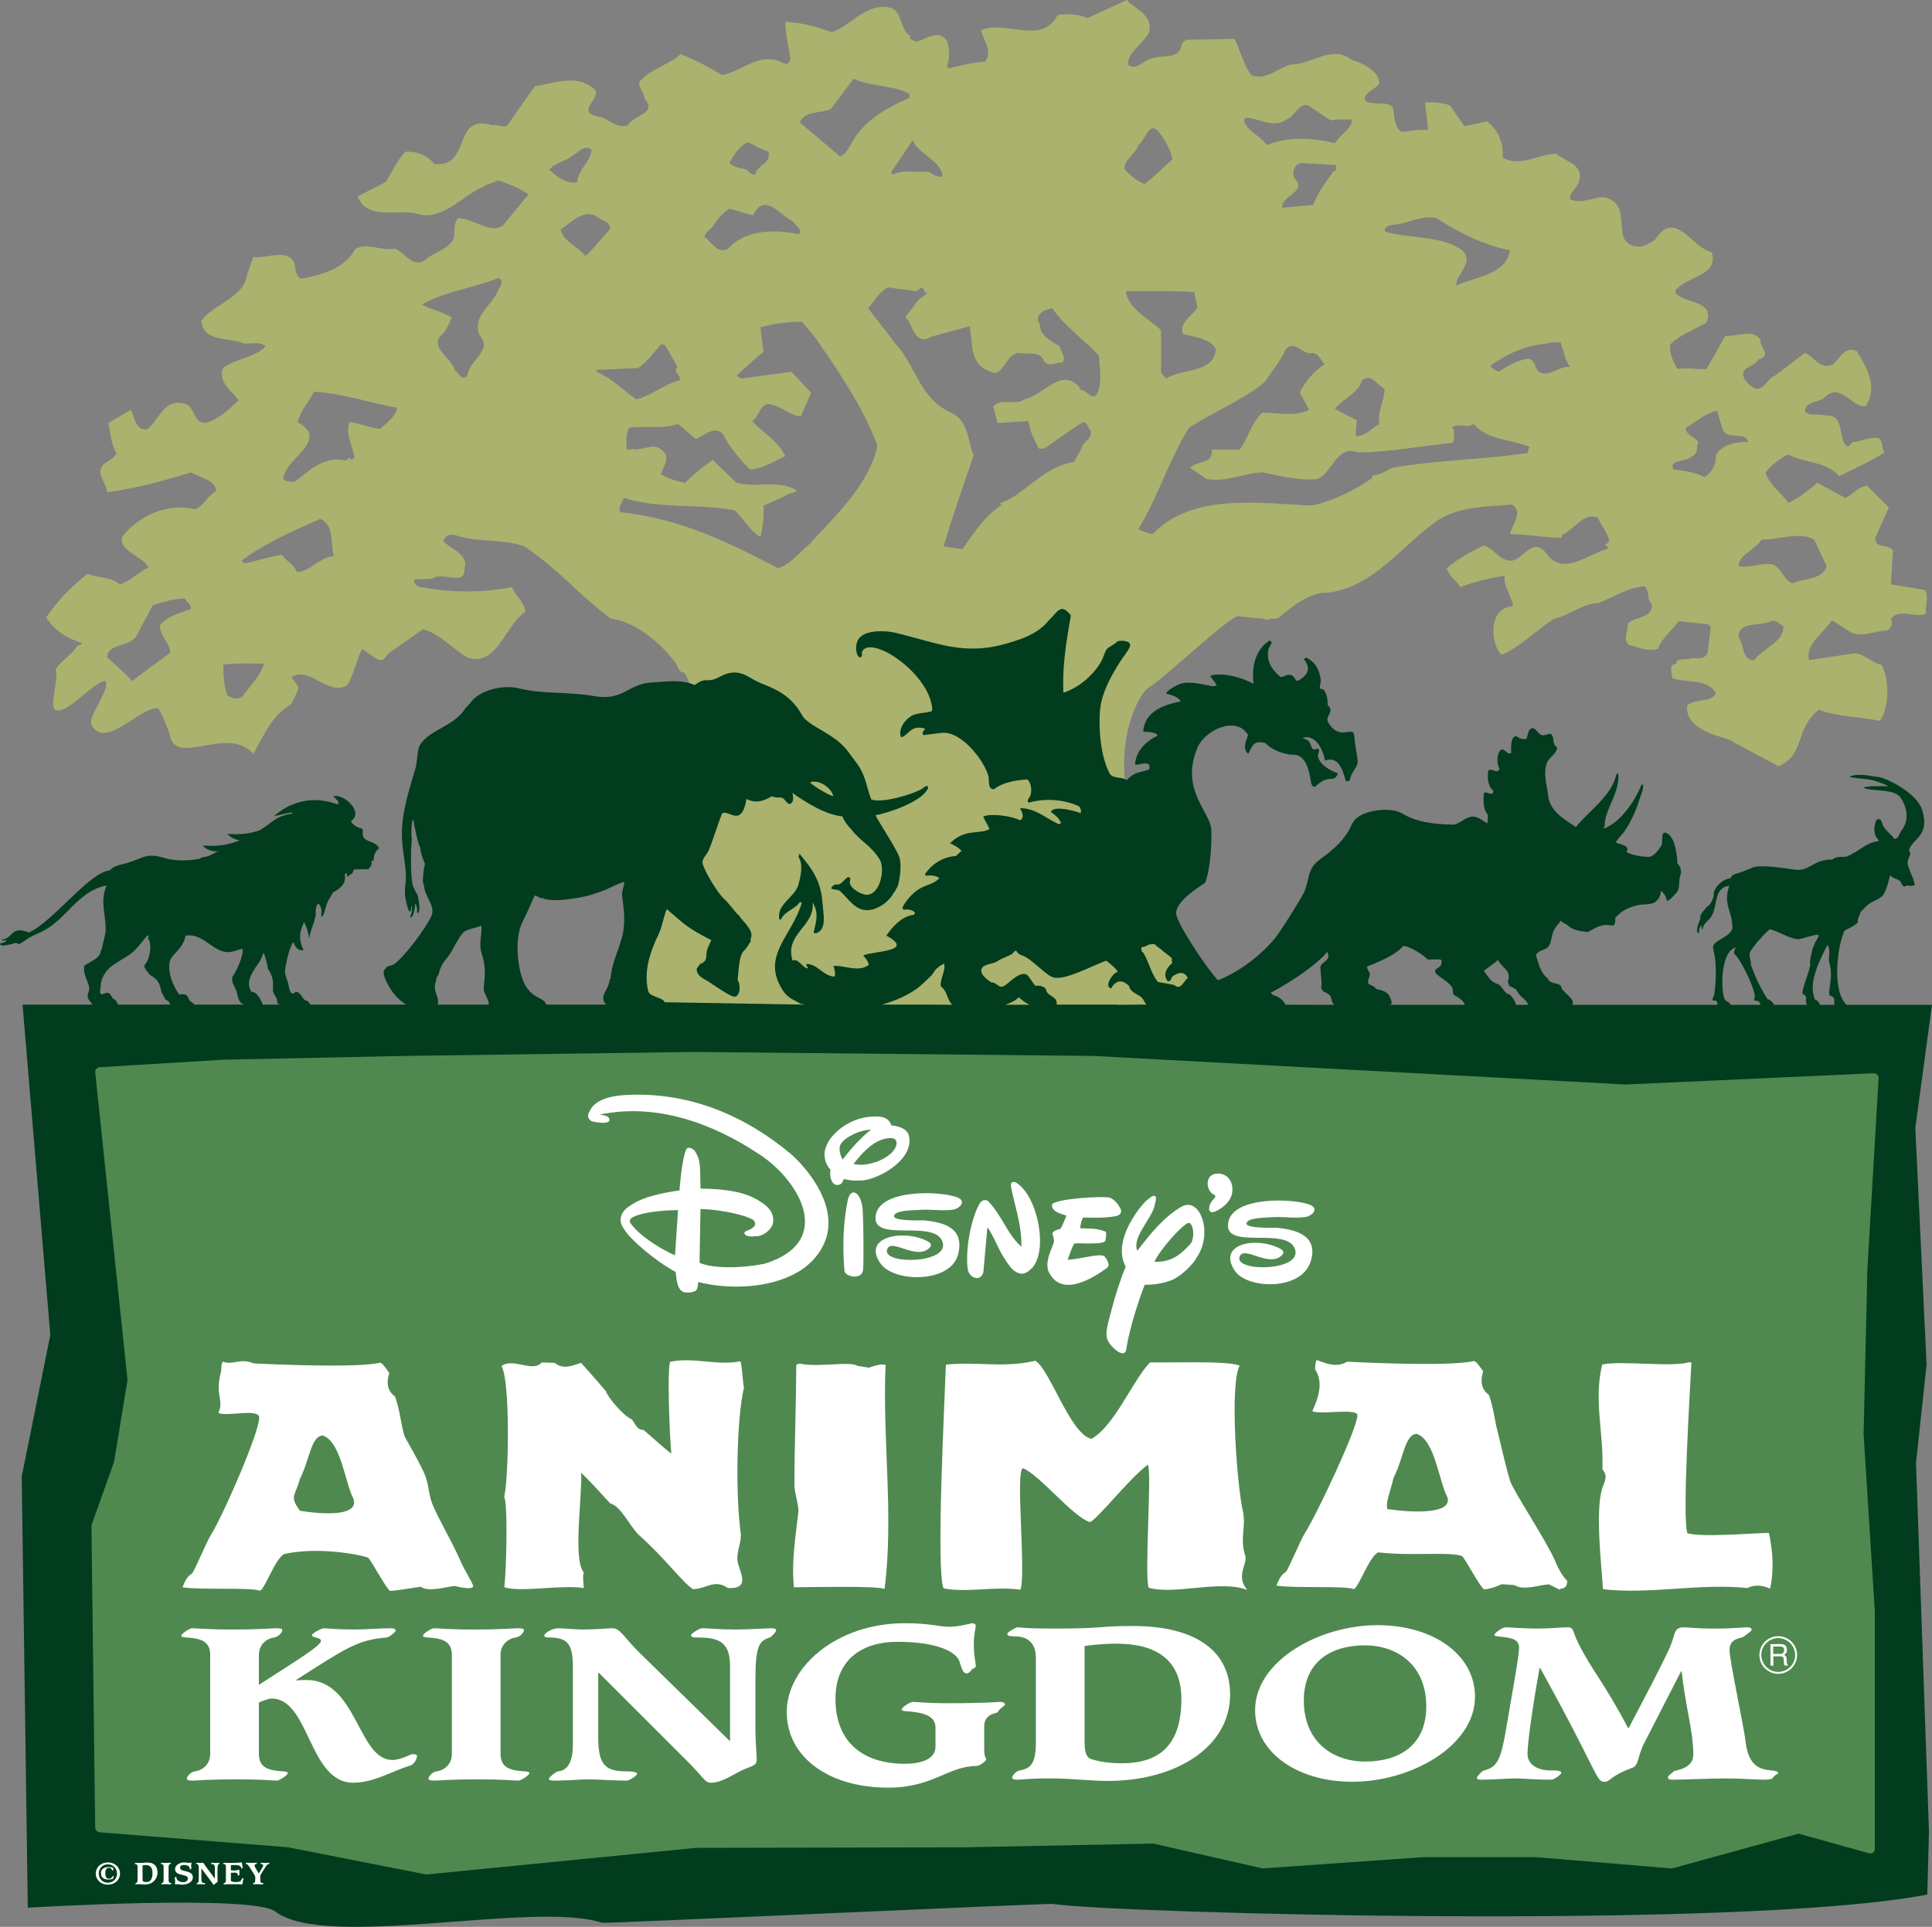 <?xml version="1.0" encoding="utf-8"?>
<!-- Generator: Adobe Illustrator 15.0.0, SVG Export Plug-In . SVG Version: 6.00 Build 0)  -->
<!DOCTYPE svg PUBLIC "-//W3C//DTD SVG 1.1//EN" "http://www.w3.org/Graphics/SVG/1.1/DTD/svg11.dtd">
<svg version="1.1" id="Layer_1" xmlns="http://www.w3.org/2000/svg" xmlns:xlink="http://www.w3.org/1999/xlink" x="0px" y="0px"
	 width="189.709px" height="189.237px" viewBox="0 0 189.709 189.237" enable-background="new 0 0 189.709 189.237"
	 xml:space="preserve">
<rect x="0" y="0" width="189.709" height="189.237" fill="#808080" stroke="none"/>
<path fill="#AAB26E" d="M25.907,65.173c-1.195,0.023-2.694-0.07-3.965,0.093c-0.051,0.978,0.051,2.143,0.407,3.074
	c0.533,0.187,0.864,0.443,1.423,0.093C24.509,67.432,25.627,66.314,25.907,65.173z M175.099,61.483
	c-0.33-0.116-0.635-0.675-1.22-0.466c-1.042,0.536-3.228-0.07-3.151,1.584c0.56,0.722,0.305,2.259,1.525,2.236
	C173.092,63.672,175.252,62.997,175.099,61.483z M18.76,59.806c0-0.419-0.407-0.675-0.61-1.024
	c-1.042-0.024-2.135,0.372-3.151,0.652l-1.627,3.074c-0.762,1.071-2.82,0.675-2.846,2.049c0.763,0.722,1.728,1.514,2.44,2.329
	l3.761-2.795c-0.051-1.001-1.093-1.653-1.017-2.701C16.549,60.435,17.693,60.202,18.76,59.806z M179.368,55.614l-1.219-2.608
	c-1.398-0.839-3.457,0-5.186,0c-0.584,1.001-2.261,1.467-2.236,2.608c1.118,0.21,2.109-0.396,3.355-0.186
	c0.939,0.442,1.016,1.514,1.931,1.863C177.132,56.755,178.962,56.965,179.368,55.614z M32.788,54.59
	c-0.382-1.118,0.101-2.958-1.322-3.634c-2.668,1.188-5.489,2.399-7.725,4.099l0.203,0.28c1.296-0.21,2.44-0.699,3.761-0.839
	c0.356,0.606,1.271,1.002,1.423,1.677C30.45,56.173,31.39,54.706,32.788,54.59z M169.203,42.293l-0.61-1.956
	c-1.066,0.232-2.059,1.071-3.049,1.676c-0.076,0.722,0.863,0.839,1.22,1.398c-0.204,0.466,0.052,1.094-0.61,1.397
	c-0.559,0.582-2.338,0.303-1.83,1.304c1.094,0.117,2.136,0.28,3.051,0.746c0.686-0.42,1.169-1.258,1.117-2.143
	c0.533-1.001,1.881-1.351,3.152-1.304C171.414,42.34,169.762,43.225,169.203,42.293z M38.988,40.057
	c-2.719-0.489-5.26-1.42-8.132-1.583c-0.559,0.978-1.346,1.886-1.626,2.979c3.1,1.724-0.94,3.447-1.321,5.217
	c-0.432,0.629,0.584,0.629,1.016,0.652c1.372-1.024,2.719-2.468,4.778-2.142c0.381,0.232,0.559-0.536,0.813,0
	c0.101-0.07,0.152-0.233,0.305-0.188c-0.178-1.187-0.941-2.352-0.508-3.54c1.067,0.117,2.083,0.606,3.049,0.653
	C37.947,41.524,38.887,40.896,38.988,40.057z M135.964,38.194c-0.712-0.373-1.398-1.584-2.236-0.838
	c-0.306,1.234-1.881,1.816-2.644,2.794c0.61,0.373,1.423,0.746,2.135,1.118l-0.103,1.584c0.967,0,1.551-0.815,2.339-1.211
	C135.176,40.639,135.938,39.289,135.964,38.194z M129.356,34.84l-0.406-0.186c-1.094,0.326-1.779-1.444-2.745-0.279
	c-0.534,1.187-1.347,2.119-2.033,3.167c-2.108,1.723-5.058,2.934-7.421,4.471c-1.956,3.121-3.023,6.754-4.98,9.968
	c0.482,0.163,0.889,0.443,1.424,0.466c3.912-4.099,10.545-3.004,15.653-2.795c2.136-0.512,4.091-1.444,5.896-2.701
	c0-0.093-0.025-0.233,0.102-0.28c0.637,0.023,1.296-0.489,1.932-0.745c4.295-0.745,8.92-0.792,12.91-1.397
	c0.482,0.07,0.33-0.443,0.508-0.652c-1.83-0.746-4.219-0.652-5.489-2.236c-0.66,0.512-1.524-0.233-2.134,0.372l0.203,0.187
	c-0.076,0.442,0.178,0.978-0.203,1.304c-3.203,0.303-6.049,0.908-9.25,0.931c-2.11-0.768-2.44,1.979-3.965,2.609
	c-1.729,0.209-3.66-0.303-5.388-0.652c-1.881,0.07-3.532,1.001-5.489,0.652l-1.627-1.118c0.813-0.745,2.287-0.303,2.135-1.77h2.744
	c0.84-1.095,1.068-2.585,2.237-3.633c1.448,0.023,3.278,0.419,4.574-0.28l-0.915-1.676c0.508-1.048,1.296-2.027,2.439-2.795
	L129.356,34.84z M66.536,36.051l-1.22-2.142l-0.407-0.093c-0.635,0.745-1.397,1.746-2.236,2.329l-4.066,0.186v0.187
	c1.474,0.652,2.516,1.747,3.863,2.702c1.55-0.35,2.719-1.514,4.269-1.863C66.892,36.843,66.002,36.494,66.536,36.051z
	 M153.752,35.306l-0.508-1.677c-0.534,0.024-0.763-0.07-1.22,0.094c-2.109,0.186-3.965,0.931-5.692,2.235
	c0.229,0.28,0.61,0.419,0.813,0.559c0.914-0.582,1.829-1.141,2.947-1.304c0.712,0.21,0.559,0.908,1.016,1.304
	c0.992,0.605,1.983-0.629,3.051-0.466L153.752,35.306z M80.055,33.164l-1.321-1.584c-1.423,0.046-2.897,0.233-4.066,0.56
	l0.305,2.422c-0.915,0.675-1.83,1.607-2.643,2.329c0.178,0.07,0.305,0.256,0.508,0.279l4.879-0.652
	c0.636,0.676,1.347,1.421,1.932,2.05l-1.017,2.329c-1.042-0.094-1.779-0.885-2.744-1.118c-1.271-0.466-1.245,1.094-2.033,1.583
	c1.143,1.211,2.592,1.98,3.253,3.447c-1.042,0.443-2.16,1.211-3.457,1.304c-1.067-1.071-1.982-2.142-2.642-3.447
	c-0.737-0.908-1.881,0.047-2.643,0.466c-0.712-0.466-1.169-1.094-1.83-1.49c-1.398,0.535-3.456,0.14-4.778,0.372
	c-0.305,0.676-0.279,1.491-0.203,2.143c0.178-0.023,0.407,0.07,0.508-0.093c0.813,0.326,1.932-0.582,2.745,0
	c1.194,0.699,0.33,1.653,0.101,2.515c0.712,0.419,1.5,0.675,2.338,0.839c0.737-0.723,1.779-1.584,2.745-2.236l2.338,2.236
	c1.957,0.535,4.142-0.35,5.896,0.745c-0.153,0.187-0.356,0.279-0.61,0.279c-0.864,0.419-1.728,0.862-2.643,1.211
	c0.051,0.978-0.051,2.096-0.305,3.074c-1.093-0.605-1.652-1.839-2.541-2.608c-3.507-0.675-7.446-0.116-10.877-1.211
	c-0.102,0.489-0.661,0.885-0.305,1.397c5.718,0.583,10.623,2.958,15.451,5.497c1.296-0.42,1.957-1.421,3.049-2.329
	c2.847-3.075,5.896-5.962,6.71-9.689C84.757,39.987,82.419,36.587,80.055,33.164z M117.565,30.183l-0.306-1.491
	c-2.287-0.163-4.346-0.07-6.709-0.093c0.152,1.606,2.16,2.678,3.456,3.819v4.192l0.508,0.559c1.627-1.001,4.702-0.512,4.879-2.888
	c-0.609-1.117-2.211-1.164-3.252-1.49C115.76,31.603,117.157,30.998,117.565,30.183z M90.017,28.599l-2.846-0.373
	c-0.839,0.443-1.347,1.421-1.931,2.05l2.744,3.54c1.982,2.166,2.287,5.286,5.388,6.707c1.804,0.838,1.601,2.748,2.236,4.192
	c-1.017,2.981-2.059,5.915-2.949,8.943l1.83,0.279c1.119-1.537,2.185-3.33,3.964-4.378c-0.102,0-0.254,0.022-0.305-0.093L99.166,49
	c2.084-1.211,3.659-3.237,6.302-3.633l0.712-1.304c0.152-0.722,1.093-0.908,0.915-1.77c-0.279-0.256-0.255-0.722-0.712-0.839
	c-1.271,0.722-2.567,1.747-3.862,2.609h-0.509c-0.457-0.862-0.889-1.723-1.016-2.702l-3.05,0.187l-0.407-1.584
	c0.61-0.955,2.211-0.07,3.05-0.745c1.83-0.35,3.609-3.214,5.387-1.211l0.103,0.279c0.61-0.046,0.915,0.908,1.524,0.559
	c0.711-1.071,0.356-2.771,0.305-3.912c-1.321-1.468-3.455-2.958-4.573-4.658l-0.712,0.186c-0.635,0.326-0.94,0.815-0.508,1.397
	c0,1.118,1.041,1.607,1.931,2.143c0.103,0.536,0.661,1.001,0.306,1.584c-0.611-0.024-1.348,0.489-1.83-0.094
	c-0.306-1.071-1.652-0.652-2.541-0.838c-1.067,0.186-1.195,1.467-2.136,1.956c-0.305,0.117-0.659-0.209-1.016-0.279
	c-1.677-0.908-1.271-2.771-1.628-4.285l-3.76,1.024c-1.677,0.955-1.804-1.257-2.541-1.956c0.381-0.442,0.839-1.048,1.22-1.584
	c0.254-0.372,0.813-0.465,0.915-0.838c-0.331,0.117-0.28-0.256-0.407-0.373C90.348,28.226,90.195,28.459,90.017,28.599z
	 M48.849,28.692c0.076-0.466,0.813-1.001,0.101-1.397c-2.439,1.001-5.286,1.327-7.522,2.608c0.94,0.536,2.109,0.722,2.948,1.304
	c-0.356,0.606-0.483,1.281-1.118,1.771c-1.017,1.258,1.169,2.213,1.423,3.447c0.406,0.163,0.635,1.071,1.22,0.466
	c0.076-1.421,2.541-2.515,1.22-3.913C46.307,31.137,48.162,30.089,48.849,28.692z M148.263,24.593
	c-2.643-0.559-4.98-1.723-7.217-3.167c-1.423-0.373-2.77,0.582-4.27,0.652c-0.432,0.07-0.838,0.163-0.813,0.652
	c2.313,0.722,5.387,0.349,7.521,1.77c1.449,1.211-0.533,2.399-0.508,3.54C144.883,27.178,147.882,26.992,148.263,24.593z
	 M59.929,22.451c-0.077-0.769-0.966-0.816-1.525-1.305c-1.296-0.489-2.389,0.769-3.355,1.398c0.229,1.164,1.678,1.63,2.44,2.608
	C58.353,24.36,59.166,23.289,59.929,22.451z M78.429,23.01c0.432-0.513-0.33-0.816-0.508-1.212
	c-1.271-0.605-2.897-3.027-3.965-0.652l-2.338-0.652c-0.635,0.396-1.194,1.002-1.524,1.584c-0.255,0.512-0.864,0.629-0.915,1.211
	c0.737,0.466,1.27,1.747,2.338,1.118C73.194,22.544,76.066,22.497,78.429,23.01z M131.187,16.768v-0.559l-3.152-0.186
	c-0.914-0.14-1.219,0.885-0.914,1.49c1.296,1.351-1.297,1.654-1.221,2.888l3.051-0.279c0.457-1.211,1.244-2.283,2.033-3.354H131.187
	z M58.099,14.719c-0.712-0.583-1.296,0.233-1.83,0.558c-0.737,0.559-1.83,0.746-2.338,1.398c0.712,0.652,1.779,1.467,2.745,1.211
	C56.752,16.675,57.972,15.906,58.099,14.719z M75.481,14.905c-0.711-0.256-1.372-0.606-2.033-0.932
	c-0.864,0.35-1.423,1.281-1.83,2.05c0.407,0.326,0.89,0.489,1.424,0.559c0.432,0.046,0.635,0.628,1.118,0.56
	C74.439,16.069,75.659,16.163,75.481,14.905z M92.559,17.327c-0.051-1.421-2.364-2.213-2.948-3.54l-2.135,3.167l0.203,0.188
	c1.118-0.513,2.237-0.188,3.558-0.28C91.618,17.164,92.126,17.443,92.559,17.327z M113.702,12.855
	c-0.94-0.931-1.221,0.955-1.932,1.398c-0.229,0.885-1.524,1.49-1.322,2.422c0.611,0.559,1.119,1.094,1.932,1.397
	c0.966-0.698,1.754-1.56,2.745-2.422C114.973,14.719,114.286,13.554,113.702,12.855z M132.711,11.738
	c-0.56,0.023-1.423-0.07-2.033,0.093l-1.83-1.211c-1.194-1.002-1.575,0.815-2.541,1.118c-1.271,0.908-2.643-0.117-3.965-0.187
	l-0.203,0.187c0.179,1.141,1.576,1.49,2.236,2.515c2.11-0.862,4.498-0.746,6.709-0.186
	C131.465,13.298,132.914,12.529,132.711,11.738z M89.306,9.222c-1.652-0.885-3.787-0.698-5.489-1.49l-2.237,2.981
	c-1.016,0.442-2.617,0.163-3.049,1.304l3.964,3.354c0.458-0.163,0.864-0.814,1.118-1.304c1.195-2.236,3.406-3.447,5.693-4.472V9.222
	z M112.871,67.47c-0.921,0.469-2.985,4.281-2.386,9.483c-0.049-0.02,0.672,3.541,0.633,3.497
	c-0.004-0.006,3.182,12.333,9.953,18.814c0.102,0.096-41.602-0.25-42.075-0.25c0.001,0-13.746,0-14.104-0.289
	c-0.022-0.025-0.059-0.059-0.119-0.1c-0.135-0.094-0.307-0.182-0.479-0.273c-0.184-0.1-0.396-0.217-0.573-0.357
	c-0.174-0.137-0.359-0.332-0.421-0.602c-0.488-2.115,0.222-4.057,1.07-5.841c0.167-0.352,0.271-0.731,0.38-1.144
	c0.113-0.428,0.224-0.857,0.401-1.264c0.107-0.244,1.383-5.948,2.123-9.125c1.925-12.719-0.089-13.853-0.128-13.971
	c-0.483,0.023-0.585-0.606-0.813-0.932c-1.042-1.444-3.557-3.996-6.364-4.365c-3.583-2.701-4.742-4.531-8.477-7.093
	c-2.211-0.792-4.6-0.326-6.811-1.118c-0.407-0.022-0.89-0.022-1.017,0.373c-0.127,0.046-0.101,0.187-0.101,0.279
	c0.889,0.815,2.516,1.328,2.033,2.702c0.127,1.7-2.16,0.209-3.151,0.931l-1.729,0.093c-0.203,0.303,0.305,0.816,0.712,0.746
	c2.821,0.56,6.023,0.56,8.844,0c0.33,0.838,1.296,1.583,1.321,2.422c-1.982,1.281-2.807,5.466-5.678,4.488
	c-1.576-0.885-2.68-2.331-4.383-2.774l-3.363,2.355c-0.711,0.745-0.392,1.227-2.582-0.42c-0.406,0.466-1.078,3.287-1.561,3.613
	c-1.906,0.978-3.574-1.957-5.403-0.839c0.838,1.234,0.937,0.61-0.003,2.613c-1.88,1.211-2.41,2.486-3.742,4.924
	c-2.438-2.806-7.255,1.085-8.144-1.57c0.076-0.233-1.061-2.89-1.239-2.938c-1.88-0.022-5.109,4.101-6.507,1.679
	c-0.482-0.722,1.97-3.656,1.335-4.332c-1.118,0.023-3.895,3.492-4.937,2.816c-0.559-0.442,0.464-3.258,0.058-3.934
	c0.559-0.908,1.626-1.467,2.134-2.329c0.178-0.093,0.381-0.093,0.509-0.279c-1.474-0.419-2.745-1.258-3.558-2.515
	c1.092-1.607,2.439-3.028,4.066-4.285c1.016,0.419,2.287,0.256,3.151,1.024c1.144-0.326,1.779-1.164,2.846-1.677
	c-0.635-1.117-3.126-1.676-2.541-3.074c1.677-2.049,4.422-3.26,7.116-2.608c0.94-0.443,1.194-1.351,2.033-1.77
	c0.076-1.048-1.576-1.351-2.44-1.863c-2.643,0.838-5.489,1.583-8.234,1.956c-0.076-0.931-1.169-1.816-0.406-2.701
	c0.432-0.373,1.041-0.606,1.321-1.118c-0.584-1.002-0.534-1.864-0.813-2.981l2.236-1.305c0.356,0.699,0.407,1.957,1.525,1.957
	c1.321-0.932,1.728-3.377,4.066-2.422c0.712,0.535,0.584,1.723,1.728,1.77c1.271-0.35,2.389-1.398,3.253-2.236
	c-0.661-0.908-2.084-1.817-1.525-3.167c1.169-0.932,3.253-1.048,4.168-2.143c-0.661-0.512-1.423-0.186-2.135-0.279
	c-1.448-0.606-4.04-0.094-4.168-2.236c1.169-1.607,4.194-2.283,4.473-4.472c0.203-0.582,0.407-1.188,0.61-1.771
	c1.22,0.21,3.482-0.955,4.066,0.652c0.102,0.536,0.076,1.118,0.61,1.491c2.084-0.396,4.295-0.978,5.387-2.981
	c1.296-0.559,2.567,0.279,3.863,0c0.915,0.419,1.754,1.863,2.846,1.211c0.941-0.885,2.542-1.095,2.948-2.329
	c0.102-0.745-0.076-1.258,0.407-1.863c1.55,0.046,3.151,1.56,4.371,0.745l2.541-3.074c-0.864-0.606-1.982-1.071-3.049-1.397
	c-0.178,0.233-0.864,0.279-1.22,0.558c-2.262,0.909-4.219,3.61-6.811,2.702c-1.703-0.419-4.879,0.699-5.692-1.677l2.744-1.397
	c0.636-1.002,1.068-2.073,1.932-2.981c1.169-0.07,2.185,0.372,2.846,1.211c3.736,0.326,1.652-4.984,5.692-3.819
	c0.407-0.117,0.89,0.209,1.423,0.093l2.745-3.913c1.728-0.256,4.041-1.188,5.591,0.093c1.601,0.815-1.957,2.399,0.711,2.888
	c0.992,0.186,1.728,1.235,2.847,0.839c0.559-1.025,2.973-1.118,1.626-2.609c0-0.652-0.94-1.397-0.305-1.863
	c1.144-1.141,2.745-1.49,3.863-2.515c1.398,0.582,2.744,1.257,4.066,2.049c2.16-0.372,3.685-2.422,6.099-1.118
	c0.381,0.163,0.559-0.256,0.61-0.465c-0.178-1.095-0.483-2.376-0.508-3.634c1.651,0.07,3.227,0.536,4.574,1.025
	c2.033-0.722,3.532-3.12,5.997-2.329c1.017,0.746,0.686,2.073,1.728,2.702c-0.203,0.419,0.331,0.373,0.509,0.56
	c0.965-0.163,2.21-1.328,3.049-0.093c0.305,0.722,0.305,1.793,0,2.515l0.203,0.186c1.144-0.279,2.44-0.582,3.558-0.652
	c0.788-0.908-0.127-2.096-0.406-3.074c2.363-1.095,5.946,1.537,7.522-1.491c0.991-0.186,2.084-0.093,2.948,0.28L110.651,0
	c0.941,1.001,2.694,1.537,2.136,3.26c-0.483,0.979-2.009,1.794-2.033,3.075c0.737,0.652,1.499-0.373,2.235-0.559
	c1.145-0.489,2.897,0.186,3.051-1.491l0.406-0.372l4.777-0.094c0.586,1.165,0.84,2.446,1.627,3.54
	c1.397,0.652,2.643-0.722,3.965-1.024c2.032-0.024,4.065-1.98,5.896-0.466c1.169,0.396,2.517,0.955,2.744,2.235
	c-0.179,0.629-1.626,0.955-1.423,1.77c0.99,0.722,2.871-0.395,2.846,1.398c0.077,0.605,0.178,1.234,0.712,1.677
	c0.89-0.07,1.703-0.256,2.644-0.187l-0.306-2.701c0.864-0.047,1.804,0.046,2.438,0.279l1.425,2.05l2.235-0.466
	c1.119,0.862,1.627,2.119,1.525,3.54c1.652,1.025,3.48-0.326,5.286-0.373c0.89,0.815,2.642,1.048,2.235,2.609
	c-0.102,0.698-0.939,1.118-0.914,1.863c1.193,0.559,2.236-0.256,3.455-0.187c2.924,0.816,0.332,4.519,3.151,4.845
	c0.585,0.069,1.195-0.326,1.729-0.652c2.008-3.145,3.608,0.768,5.591,1.21c0.712,2.306-2.439,2.329-3.559,3.727v0.279
	c0.967,1.095,3.863,0.676,3.051,2.888c-1.194,0.722-2.516,1.141-3.559,2.143c-0.152,0.768,0.28,1.746,0.713,2.422
	c0.914-0.187,1.981,0.093,2.846,0l1.83-3.261c1.27,0.117,2.668-0.722,3.455,0.373c-0.152,0.745,1.246,1.56-0.203,1.956
	c-0.33,0.722-1.881,0.769-1.424,1.77c0.205,0.466,0.713,0.932,1.221,1.118c0.966-0.047,0.99-0.955,1.83-1.304l2.947-2.236
	c0.965,0.419,1.551,1.747,2.744,1.118c0.737-0.536,1.043-1.793,2.338-1.304c1.018,1.653,2.084,3.516,0.916,5.403
	c-1.297,0.326-2.49-2.446-4.066-0.838c-0.61,0.558-1.906,0.326-1.932,1.397c0.584,0.535,1.221,0.116,1.932,0.372
	c2.109-0.116,1.22,2.073,2.135,2.981c0.508,0.21,0.355-0.489,0.813-0.372c0.789-0.117,1.551-0.536,2.338-0.373
	c0.509,0.349,0.255,0.979,0.611,1.397c-1.449,0.909-2.974,1.584-4.474,2.329c-1.296-1.513-3.405-1.234-4.981-2.143
	c-0.838,0.396-1.65,1.048-2.235,1.771c0.305,1.164,1.55,2.049,2.235,2.98c1.043-0.466,1.933-1.211,2.848-1.956l2.744,1.49
	c0.736-0.349,1.296-1.118,2.135-1.211l2.135,2.143l-1.322,2.981c0,1.141,1.145,0.535,1.729,1.211l-0.203,3.353l3.354,0.559
	c0.407,0.676-0.051,1.7,0.103,2.329c-1.144,0.466-2.795-0.605-3.456,0.559c0.279,0.373-0.025,1.165-0.712,1.118
	c-1.042,0.093-2.134,0.629-3.151,0.186l-1.931-1.211c-0.839,1.258-2.669,2.399-2.237,3.913l4.27-0.652
	c1.043-0.117,1.83,0.908,2.847,1.118c0.94,1.746,0.585,4.727-0.203,5.495c-1.372-0.326-4.674-0.49-5.944-1.096
	c-2.414,1.84-1.324,4.477-3.992,5.548l-4.383-2.354c-0.356-0.513-4.773-0.839-4.588-3.588c0.787-0.745,2.414-0.279,2.846-1.211
	c-0.813-1.467-2.846-1.001-4.27-1.49c-0.05-0.419-0.406-1.328,0.305-1.398h0.103c-0.279-0.605,1.017-0.372,1.524-0.559
	c0.61,0.024,1.297,0.07,1.525-0.559l0.305-2.515l-0.305-0.279l-2.847-0.28c-0.61,0.839-1.677,1.677-2.033,2.702
	c-1.042,0.349-2.033-0.233-2.846-0.373c-0.636-0.605-0.076-1.42-0.101-2.142c0.786-0.629,2.489-0.536,2.336-1.864
	c-0.533-0.465-0.177-1.374-0.711-1.769c-1.703,0.139-3.05,1.117-4.574,1.676c-1.219-0.116-3.08,1.342-4.301,1.504
	c-1.32,0.839-3.652,2.985-5.101,3.544c-0.813-0.21-1.843-4.507,1.065-4.768c-0.127-1.048-0.99-1.933-0.813-2.981
	c-1.525,0.233-3.075,0.605-4.371,1.118c-0.406-0.722-1.145-1.072-1.32-1.863c1.117-0.955,2.312-1.584,3.658-2.236
	c1.042,0.303,1.525,1.63,2.846,1.49c1.195-0.396,1.982-2.305,3.254-0.745c1.651,2.445,4.219-0.023,5.996-0.373
	c0.099-0.213-0.072-0.386-0.25-0.487c-0.058-0.006-0.11-0.03-0.155-0.071c0.048,0.016,0.102,0.04,0.155,0.071
	c0.142,0.013,0.311-0.088,0.455-0.351c-0.205-0.815-0.789-1.49-1.119-2.236c-1.373-0.675-2.338,1.211-3.558,1.677v0.28
	c-1.754-0.024-3.228-0.326-5.083-0.373c0.229-0.908,1.348-2.212,0.204-2.888c-2.542,0.21-5.058,0.163-7.218,1.491
	c-3.686,2.538-6.303,6.637-10.979,7.173c-1.34-0.1-3.056,0.998-4.699,2.444c-0.265,0.071-0.549,0.113-0.836,0.094
	c-0.022,0.017-0.045,0.036-0.067,0.045c-0.222,0.092-0.449,0.063-0.63-0.064c-0.824-0.025-1.619-0.135-2.422-0.227
	C120.789,60.421,114.042,66.873,112.871,67.47"/>
<path fill="#003C1D" d="M113.69,96.437l1.606,0.294c0.664,0.619,0.974-0.479,1.328-0.664c-0.031-0.186-0.216-0.34-0.37-0.448
	c-0.34-0.155-0.727,0.015-1.035,0.216c-0.248,0.124-0.186,0.602-0.556,0.525c-0.187-0.201-0.263-0.494-0.232-0.741
	c0.077-0.433,0.371-0.788,0.71-1.081c-0.154-0.109-0.015-0.34-0.107-0.479l-0.85-0.664c-0.246-0.263-0.556-0.371-0.787-0.665
	c-0.31-0.015-0.649,0-0.85,0.186c-0.201,0.139-0.604-0.046-0.447,0.401c-0.048,0.139,0.092,0.186,0.153,0.232
	C112.81,94.429,113.011,95.588,113.69,96.437z M79.538,76.841c0.423,0.414,1.68,1.187,2.292,1.362
	C81.612,77.297,80.333,76.507,79.538,76.841z M98.717,98.68l2.37-0.004c-0.371-0.17-0.725-0.434-1.048-0.734
	C99.791,98.215,99.313,98.471,98.717,98.68z M86.589,98.665h4.579l2.343,0.016c-0.102-0.086-0.185-0.186-0.246-0.299
	c-0.349-0.639-0.288-0.988-0.89-1.547c-0.067-0.767,0.512-1.459,0.325-2.231c-0.123,0.187-0.533,0.241-0.585,0.427
	c-0.294,0.129-0.433,0.529-0.64,0.76c-0.566,0.523-1.085,1.095-1.734,1.507C88.794,97.897,87.722,98.352,86.589,98.665z
	 M53.65,98.665h5.887c-0.843-0.787,0.303-1.494,0.325-2.478l0.094-0.036c0.056-1.353,0.692-2.626,1.068-3.908
	c0.443-1.511,0.253-2.79,0.059-4.308c-0.047-0.367,0.211-0.913,0.223-1.327c-0.782,0.212-1.475,0.649-2.23,0.927
	c-1.44,0.531-2.379,0.696-3.886,0.846c-0.459,0.045-1.618,0.049-1.995-0.223l-0.036,0.082c-0.217-0.106-0.422-0.255-0.669-0.282
	c-0.389,0.848-0.723,1.71-1.162,2.536c-0.797,1.498-0.573,4.481,0.118,5.998c0.698,1.534,1.844,1.454,2.136,2.032
	C53.601,98.561,53.628,98.612,53.65,98.665z M42.959,98.665H48c-0.007-0.623-0.571-1.09-0.499-1.715
	c0.12-1.037,0.2-2.067-0.14-3.076c-0.414-1.224-0.036-1.788-0.083-2.958c-0.423,0.173-1.385,0.345-1.69,0.587
	c-0.559,0.443-1.119,1.904-1.69,2.571c-0.457,0.533-0.697,1.002-0.845,1.69c-0.222,0.136-0.204,0.48-0.282,0.704
	C42.461,97.358,43.234,98.024,42.959,98.665z M25.755,98.665h1.975c-0.214-0.012-0.362-0.031-0.395-0.057
	c-0.151-0.031-0.105-0.277-0.125-0.385c-0.069-0.363-0.428-0.641-0.411-1.025c0.039-0.857,0.018-1.212-0.428-1.973
	c0.001,0.014-0.023,0.066-0.044,0.045c0.036-0.032,0.033-0.087-0.018-0.107c-0.061-0.531-0.237-1.036-0.384-1.543l-0.107,0.026
	c0.016,0.234-0.2,0.389-0.214,0.616c-0.581,0.922-1.66,2.067-0.901,3.167c0.462-0.131,0.973,0.857,1.088,1.205L25.755,98.665z
	 M19.068,98.665h4.87c-0.035-0.041-0.08-0.07-0.136-0.076c-0.436-0.219-0.45-0.879-0.598-1.285c-0.127-0.35-0.443-0.778-0.41-1.159
	c0.005-0.062,0.068-0.104,0-0.169c0.409-0.542,1.141-2.133,1.026-2.802c-0.602,0.129-1.209,0.462-1.838,0.295
	c-1.367-0.363-2.185-1.826-3.765-1.579c-0.186,1.296-1.458,1.861-1.57,2.614c-0.162,1.093,0.328,2.314,0.964,3.185
	c1.064-0.266,0.805,0.664,1.177,0.705C18.866,98.477,19.039,98.549,19.068,98.665z M11.606,98.665h5.087
	c0.014-0.258-0.248-0.404-0.447-0.504c-0.144-0.336-0.395-0.611-0.455-0.982c-0.119-0.726-0.439-1.103-1.089-1.436
	c-0.159-0.318-0.568-0.545-0.517-0.946c0.527-0.596,0.761-1.861,0.41-2.587l-0.044,0.107c-0.106-0.16,0.172-0.372-0.045-0.473
	c-0.432,0.442-0.762,0.97-1.195,1.41c-1.171,1.189-2.902,1.342-3.382,3.194c-0.053,0.205-0.021,0.417-0.062,0.624
	c-0.038,0.188-0.107,0.388,0.036,0.554c0.244,0.064,0.431-0.145,0.669-0.125c0.386,0.031,0.365,0.654,0.794,0.723
	C11.409,98.387,11.541,98.512,11.606,98.665z M178.725,98.688h1.441c-0.029-0.031-0.047-0.066-0.054-0.109
	c-0.027-0.209,0.065-0.414-0.076-0.611c-0.172-0.234-0.453-0.041-0.422-0.477c0.082-1.102,0.339-1.81,0.019-2.936
	c-0.158-0.557,0.199-1.258-0.198-1.739c-0.718,1.418-1.967,3.75-1.197,5.374C178.465,98.219,178.616,98.459,178.725,98.688z
	 M174.213,98.688h3.206c-0.085-0.209-0.121-0.451-0.055-0.654c-0.094-0.498-0.424-0.248-0.37-0.588
	c0.142-0.917,0.604-1.775,0.761-2.7l-0.02-0.063c-0.041-0.452,0.186-1.164,0.281-1.649l0.092-0.045v-0.154l0.063-0.045
	c-0.064-0.212,0.594-0.868,0.33-0.979c-0.189-0.08-1.498,0.381-1.83,0.417c-0.814,0.088-2.043-0.807-2.908-0.96
	c-0.671,0.604-1.393,1.391-1.876,2.156c-0.257,0.408,0.106,0.887,0.027,1.323c0.433,1.17,0.952,2.319,1.634,3.368
	C173.83,98.2,174.089,98.415,174.213,98.688z M169.958,98.688h2.889c-0.015-0.383-0.27-0.41-0.603-0.416
	c-0.022-0.127,0.053-0.223,0.063-0.346c0.07-0.773-1.421-3.793-2.047-4.303c0.009-0.194,0.084-0.413,0.196-0.572
	c-1.453,0.343-1.504,3.868-1.151,4.983C169.399,98.336,169.854,98.417,169.958,98.688z M154.394,98.688h14.234
	c-0.018-0.313,0.07-0.416-0.46-0.436c-0.063-0.229,0.147-0.418,0.172-0.635l0.108-0.997v-0.108c0.056-0.838,0.053-1.691-0.062-2.524
	c-0.046-0.338-0.175-0.675-0.174-1.018c0.003-0.6,1.897-1.016,1.899-1.894c0-1.604-0.949-2.231-0.309-4.081
	c-1.587,0.178-1.109,2.1-1.794,3.066c-0.276,0.391-0.772,0.646-0.815,1.169l-0.109,0.018l-0.018-0.389
	c-0.223,0.21-0.218,0.544-0.263,0.824c-0.417-0.158,0.079-1.25,0.19-1.522c-0.15-0.201,0.09-0.383,0.154-0.561l0.308-0.327
	c0.016-0.167,0.235-0.254,0.344-0.353c0.261-0.238,0.343-0.577,0.479-0.888c-0.14-0.833,0.91-1.725,1.678-1.785
	c0.021-0.193,0.206-0.32,0.371-0.389c0.609-0.182,1.186-0.404,1.758-0.653c0.766-0.332,3.296,0.091,4.24,0.218
	c1.313,0.177,1.792-1.06,3.605-1.006c0.387-0.365,0.98-0.224,1.458-0.299c0.106-0.182,0.378-0.078,0.462-0.281
	c0.381-0.032,1.512-1.165,2.584-1.223l0.045-0.108c-0.588-0.533-0.492-1.304-0.236-1.976c0.111-0.052,0.24-0.122,0.363-0.063
	c0.119,0.058,0.228,0.478,0.289,0.607c0.254,0.529,0.977,1.012,1.105,1.323c0.152,0.02,0.262-0.115,0.391-0.172
	c0.094-0.373,0.36-0.667,0.543-0.997c0.512-0.926,0.264-2.002-0.281-2.854c-0.617-0.963-2.645-0.597-3.678-0.997
	c0.103-0.207,2.057-0.196,2.355-0.135c0.027-0.044-0.034-0.082-0.057-0.098c-0.244-0.169-0.558-0.223-0.828-0.338
	c-0.889-0.381-1.865-0.271-2.795-0.498v-0.063c0.994-0.336,1.957-0.016,2.955,0.091c1.41,0.421,3.711,1.787,4.146,3.244
	c0.75,2.516-0.882,2.735-1.274,3.822c-0.049,0.135,0.026,0.26,0.108,0.363c-0.062,0.418-0.375,0.786-0.235,1.223
	c0.146,0.457,0.33,0.938,0.543,1.368c-0.052,0.207,0.234,0.427,0.047,0.607c-0.193,0.014-0.414,0.101-0.59-0.018L187,87.072
	c-0.394-0.13-0.19-0.518-0.688-0.698c-0.267-0.096-0.517-0.211-0.726-0.408c-0.106,0.528-0.308,1.231-0.543,1.713l-0.037,0.09
	c-0.297,0.444-0.812,0.638-1.269,0.87c-0.414,0.211-0.666,0.596-1.015,0.888c-0.103,0.345-0.352,0.674-0.29,1.051
	c-0.35,0.408-0.89,0.549-1.322,0.843c-0.75,1.619-1.213,6.042,0.235,7.267l8.363-0.002l-1.638,12.092l1.106,23.242l-1.039,9.658
	l1.275,36.199l-0.164,6.186c-18.045,3.514-79.636,1.857-85.884,0.924c-0.291-0.078-43.952,1.932-44.243,1.854
	c-6.636-2.213-27.089,2.707-32.076-1.105c-2.241-1.715-24.318-0.379-24.318-0.379L2.134,145.01l2.806-13.889L2.214,98.665h6.865
	c-0.06-0.082-0.106-0.17-0.175-0.246c-0.677-0.74,0.063-0.908-0.215-1.713c-0.189-0.549-0.559-1.272-0.41-1.864
	c0.449-0.339,1.585-0.733,1.588-1.392c0.108-0.161,0.15-0.348,0.187-0.535c0.112-0.566,0.325-1.13,0.321-1.713
	c-0.01-1.536-0.564-2.702,0.09-4.238c-2.835,0.54-3.893,3.303-6.316,4.514c-0.417,0.209-0.856,0.367-1.26,0.601
	c-0.242,0.14-0.771,0.558-0.989,0.622c-0.117,0.034-0.234,0.003-0.276-0.125c-0.425,0.144-0.866,0.239-1.312,0.294
	c-0.056-0.015-0.427-0.08-0.276-0.214c0.208-0.059,0.51-0.084,0.598-0.321L0.25,92.397l-0.045-0.125
	c1.083-0.063,0.842-1.429,2.632-0.686c2.402-1.097,5.952-5.945,7.949-6.103c0.395-0.484,1.063-0.543,1.623-0.704
	c1.816-0.524,1.846-1.091,3.881-0.473c0.878,0.267,2.442,0.236,3.337,0.027c0.163-0.152,0.391-0.159,0.597-0.197
	c0.538-0.099,0.849-0.443,1.301-0.549c-1.082,0.154-1.621-0.548-1.621-0.548c1.661,0.146,2.82-0.166,3.664-0.522
	c-0.799-0.048-1.227-0.623-1.227-0.623c1.355,0.119,2.332-0.068,3.121-0.335c1.436-0.825,1.414-1.337,3.226-1.659
	c0.347-0.347-1.807,0.331-1.751,0.237c1.08-0.997,3.339-2.195,6.134-1.156c0.545-0.042-0.364-0.773-0.364-0.773
	c0.965-0.31,2.927,1.404,1.89,2.334c-0.433,0.145,0.51,0.811,0.874,0.794c0.301,0.16,0.048,0.611,0.196,0.856
	c0.346,0.575,1.186,0.388,1.561,1.107c-0.895,0.773-0.223,1.419-0.832,1.228c0.343,0.267-0.228,0.838-0.228,0.838
	s-1.111,0.027-1.357,0.018c-0.092,0.035-0.195,0.309-0.214,0.415c-0.214,0.024-0.322,0.228-0.5,0.322
	c-0.035-0.105,0.004-0.355-0.125-0.384l-0.107,0.143c0.099,0.946-0.336,1.272-1.115,1.747c-0.16,0.097-0.122,0.18-0.214,0.321
	c-0.475,0.726-0.473,0.9-0.705,1.713c-0.068,0.082-0.137,0.467-0.303,0.321c0.094-0.427,0.064-0.943-0.277-1.258
	c-0.392,0.438-0.165,0.856-0.302,1.409c-0.167,0.672-0.513,1.406-0.584,2.047c-0.148-0.938-0.422-1.494-0.531-1.61
	c-0.247,0.713-0.673,1.374-0.029,2.755c-0.703,0.088-0.926-0.596-0.989-0.836c-0.411,0.53-0.711,2.031-0.821,2.721
	c-0.081,0.506,0.218,0.972,0.321,1.454c0.047,0.218,0.12,0.825,0.366,0.901c0.29,0.092,0.278-0.404,0.727,0.008
	c0.213,0.195,0.308,0.504,0.559,0.662c0.087,0.055,0.232,0.066,0.302,0.125c0.075,0.061,0.056,0.201,0.187,0.186l-0.032,0.121h9.477
	c-0.39-0.205-0.784-0.547-1.251-1.104c-0.279-0.334-1.44-2.134-0.787-2.419c0.116-0.341,0.534-0.261,0.787-0.423
	c1.013-0.649,3.244-3.666,3.721-4.789c0.422-0.995-0.768-2.003-0.728-2.981c-0.273-0.18-0.004-1.79,0.082-2.113
	c-0.181-0.383-0.465-1.194-0.458-1.609c-0.216-0.225-0.627-2.297-0.669-2.711c-0.124-0.113-0.169,0.511-0.177,0.593
	c-0.015,0.183-0.074,1.09,0.031,1.219c-0.124,0.703-0.204,4.494,0.205,4.902c0.096,0.314,0.306,0.507,0.387,0.845
	c0.065,0.269,0.309,1.651-0.082,1.597c0.006-0.323,0.004-0.681-0.199-0.951c-0.006,0.307-0.129,1.265-0.423,1.409l-0.059-0.176
	c0.196-0.243,0.136-0.581,0.176-0.869l-0.082-0.141c-0.019,0.141,0.027,0.574-0.176,0.587c-0.183-0.247-0.458-1.453-0.426-1.767
	c-0.067-0.537,0.096-1.094,0.086-1.661c-0.024-1.26-0.338-2.497-0.388-3.756c-0.096-2.464,0.66-4.58,1.327-6.902
	c0.169-0.59,0.168-1.865,0.446-2.301c0.96-1.504,3.402-1.835,4.449-3.58l0.399-0.423l0.058-0.058
	c0.862-1.324,3.28-1.854,4.731-1.491c2.384,0.595,4.956,0.326,7.384,0.763c3.009,0.542,3.384-1.239,5.775-1.327
	c1.384-0.087,2.853-0.329,4.167,0.247c0.346-0.241,0.71-0.494,1.15-0.47c1.013,0.056,1.374-0.53,2.254-0.704
	c1.366-0.271,1.984,0.563,3.134,1.01c1.82,0.704,3.048,1.403,4.027,3.157c0.615,1.104,3.241,1.749,4.558,3.618
	c0.676,0.958,1.158,1.371,1.568,2.557c0.174,0.506,0.3,1.028,0.461,1.539c0.051,0.163,0.098,0.341,0.18,0.492
	c0.002,0.004,0.026,0.062,0.053,0.046c0.989,0.386,3.987-0.479,4.93-1.044c0.181-0.109,0.329-0.303,0.563-0.282l0.047,0.199
	c-0.546,1.338-3.869,2.43-5.171,2.679c0.308,0.62,2.131,3.4,2.358,4.144c0.226,0.739,0.051,2.254-0.227,2.956
	c-0.174,0.139-0.147,0.384-0.341,0.504c-0.44,0.888-1.61,1.714-2.617,1.714c-1.189,0-1.831-1.126-2.594-1.831
	c-0.283-0.261-0.621-0.123-0.928-0.305c0.059-0.207,0.257-0.351,0.458-0.399c0.617,0.206,1.043-0.957,1.35-0.669
	c0.155,0.145,0.003,0.322,0.023,0.504c0.068,0.591,1.122,1.184,1.667,1.186c1.31,0.006,1.833-2.537,1.268-3.463
	c-0.856-1.403-1.848-1.728-2.811-2.985c-0.297-0.304-0.712-0.823-0.836-1.243c-1.667-0.161-3.603-1.372-4.922-2.31
	c0.075,0.305,0.162,0.859-0.164,1.044l-0.118,0.047c-0.382-0.066-0.483-0.68-0.951-0.645c-0.4,0.03-0.452-0.044-0.821-0.106
	c-0.755,0.481-1.621,0.708-2.454,0.247c-0.501,2.909-1.738,1.011-2.399,1.418c-0.464,1.172-0.84,2.494-1.322,3.653
	c-0.17,0.411-0.686,0.787-0.587,1.267c0.162,0.78,1.467,2.868,2.055,3.44c0.308,0.229,0.942,1.072,1.244,1.408
	c0.101,0.163,0.323,0.217,0.364,0.423c0.383,0.475,1.444,1.439,1.045,2.113v0.34c-0.13,0.068-0.152,0.191-0.223,0.305
	c-0.362,0.579-0.625,0.556-0.799,1.327c-0.156,0.694-0.17,1.379-0.252,2.081c0.267,0.416,0.327,1.422-0.223,1.645
	c-0.357,0.145-2.271-1.258-2.671-1.496c-0.501-0.299-1.141-0.55-1.126-1.243c0.144-0.198,0.26-0.424,0.469-0.563l0.035,0.082
	c0.099-0.164,0.276-0.217,0.364-0.388c0.127-0.246,0.037-0.79,0.223-1.185c0.119-0.253,0.237-0.503,0.341-0.763
	c-2.292-1.176-2.476-1.405-4.367-3.041c-0.341,0.781-0.42,1.647-0.787,2.419c-0.842,1.772-1.504,3.62-1.044,5.612
	c0.144,0.623,1.501,0.631,1.608,1.115l13.746,0.234c-0.123-0.035-0.246-0.074-0.367-0.113l0.094,0.094
	c-0.764-0.475-1.329-0.564-1.854-1.373c-2.207-3.404,0.919-5.333,1.854-8.592c-0.213-0.278-0.327,0.21-0.507,0.267
	c-0.516,0.461-1.264,0.681-1.534,1.374l-0.16-0.04c-0.29-1.499,1.529-2.127,1.88-3.415c0.223-0.814,0.489-1.957,0-2.721l0.107-0.293
	c1.378,1.649,2.136,2.798,2.268,4.989c0.046,0.761,0.447,2.402-0.574,2.787c-0.131,0.05-0.347,0.045-0.293-0.16
	c0.259-0.994,0.49-1.877-0.12-2.841c0.249,2.384-2.774,3.045-1.97,5.712c0.58-0.251,0.927,0.663,1.462,0.772
	c0.121-0.181-0.237-0.262-0.066-0.439c1.063,0.002,1.66,1.235,2.74,1.237c0.107-0.286-0.024-0.766-0.12-1.05
	c1.155-0.061,2.421,0.668,3.472-0.093c-0.043-0.331-0.328-0.688-0.546-0.932c0.96-0.444,5.205-0.366,2.275-1.942
	c0.617-0.919,1.543-1.938,2.714-2.048l0.093-0.213c-0.285-0.334-0.717-0.324-1.118-0.293c-0.237-0.151,0.029-0.486,0.133-0.638
	c1.404-2.046,2.56-1.544,3.379-2.461c-0.366-0.268-0.87-0.296-1.303-0.226l-0.107-0.16c0.683-1.018,1.798-1.715,3.033-1.782
	l0.545-0.506c-0.25-0.32-0.748-0.578-1.117-0.745c1.417-1.478,2.973-0.846,3.87-1.396c-0.123-0.313-0.307-0.6-0.461-0.898
	c-0.028-0.055-0.172-0.335-0.125-0.353c0.824-0.307,2.809-0.023,3.58,0.386c0.477-0.224,0.229-0.771,0.006-1.192
	c1.5,0.016,2.412,0.903,3.664,1.511c0.108,0.053,0.265,0.056,0.359-0.026c-0.136-0.484-0.604-0.826-0.99-1.107
	c0.224-0.7,2.459-0.085,2.924,0.121c0.072-0.306,0.01-0.422-0.16-0.681c-1.498-0.679-3.348-0.816-4.928-0.356
	c-0.316-0.148,0.105-0.548,0.16-0.734c0.139-0.461,0.082-1.228-0.32-1.547c-1.125,0.081-2.344,0.255-3.268,0.96
	c-0.646,0.036-0.436-0.867-0.547-1.28c-0.432-1.611-2.703-4.458-4.575-4.255c-0.61,0.066-1.219,0.151-1.827,0.226l-0.067-0.253
	l0.253-0.387c-1.359-0.396-1.571,0.53-2.241,0.827c-0.101,0.045-0.174-0.083-0.186-0.16c-0.127-0.764,0.493-1.609,1.147-1.947
	c0.518-0.268,1.315-0.252,1.894-0.414l0.093-0.133c-0.143-3.531-5.978-7.431-6.883-5.763c-0.071,0.132,0.049,0.511-0.12,0.574
	c-0.466,0.174-0.751-1.289-0.106-1.948c0.721-0.737,2.533-0.675,3.468-0.453c4.3,1.021,6.833,2.366,11.365,0.934
	c1.266-0.401,2.303-0.766,3.303-1.694c0.223-0.207,0.41-0.488,0.633-0.681c0.371-0.321,0.783-1.132,1.347-0.827
	c0.239,0.13,0.435,0.364,0.601,0.574c-0.449,2.502-0.867,5.038-0.734,7.59c1.533-0.527,2.941-1.699,3.732-3.115
	c0.193-0.346,0.279-0.739,0.457-1.074c0.152-0.291,0.852-0.547,1.119-0.867c0.379-0.112,1.512-0.08,1.188,0.6
	c-0.204,0.43-0.588,0.877-0.85,1.284c-0.942,1.463-1.908,3.163-2.058,4.932c-0.151,1.791,0.083,4.586,0.96,6.176
	c0.309,0.559,1.338,0.286,1.654,0.653c0.818-0.861,1.232-0.718,2.115-1.016c0.207-0.07,0.105-0.345,0.121-0.506
	c-0.434-0.312-0.931,0.034-1.397,0c0.026-1.304,1.083-2.323,2.194-2.846c0.015-0.374-1.135-0.391-1.396-0.386
	c0.104-2.026,2.059-2.667,3.698-2.993c-0.327-0.494-0.935-0.611-1.464-0.771c0.195-0.376,0.837-0.681,1.211-0.865
	c0.914-0.448,2.424-0.02,3.379,0.16l0.386-0.067c-0.099-0.285-0.356-0.538-0.526-0.785c-0.002-0.002-0.141-0.18-0.072-0.199
	c1.222-0.349,3.156,0.199,4.225,0.815c-0.218-1.56,0.131-3.377,1.569-4.258c0.44,0.141-0.029,0.549-0.093,0.8
	c-0.299,1.156,0.311,2.079,1.187,2.788c0.415-0.014,0.646-0.37,1.095-0.16c0.381,0.178,0.297,0.753,0.799,0.413
	c0.834-0.566,1.065-1.178,0.373-2.014l0.2-0.16c0.942,0.408,1.367,1.27,1.468,2.241c0.032,0.31-0.345,0.925,0.227,0.867
	c0.385,0.426,0.441,1.026,0.454,1.574c0.743,0.58-0.287,1.112,0.026,1.654c1.191,2.059,2.532,0.134,2.588,1.441
	c0.027,0.657,0.354,2.16,0.32,2.534c-0.045,0.498-0.703,1.059-0.761,1.734c-0.106,0.121-0.279,0.14-0.413,0.053
	c-0.245-0.941-0.674-2.496-2.027-1.974c-0.178-1.023-0.89-2.626-2.201-2.241c0.185,0.114,0.367,0.145,0.547,0.28
	c0.369,0.278,0.22,1.165,0.894,0.774c0.399,0.073-0.007,0.541,0.067,0.8c0.328,1.168,1.93,1.573,1.953,1.651
	c-0.385,1.039-0.883-0.052-2.221,1.297c-0.259,0.067-0.38-0.227-0.414-0.427c-0.145-0.855-0.355-2.369-1.399-2.681
	c-0.179-0.053-0.485-0.024-0.685-0.053c-0.896-0.129-1.768-0.499-2.424-1.134c-1.165-0.283-1.263,0.306-1.641,1.054
	c-0.621-0.4-0.227-1.315-0.027-1.827c-1.138-1.969-4.221-0.477-4.936,1.16c-1.819,4.171,1.246,6.389,1.322,8.123
	c0.059,1.364-0.098,3.99-0.615,5.229c-0.854,0.559-2.817,1.819-2.84,2.975c-0.019,0.869,2.908,5.31,4.106,6.593
	c2.146-0.853,4.222-2.447,5.604-4.138c0.576-0.705,2.406-3.623,2.822-4.445c0.537-1.065,0.31-2.323,1.465-3.186
	c1.151-0.862,2.11-1.579,2.896-2.827c0.199-0.315,0.331-0.728,0.534-1.019c0.781-1.117,3.626-1.457,4.749-0.781
	c1.532,0.922,3.194,1.056,4.981,1.111c0.668,0.02,1.328-0.934,2.197-0.769c0.448,0.084,0.827,0.453,1.232,0.646
	c-0.049-0.28,0.105-0.761-0.024-0.907c-0.405-0.453-0.425-1.524-0.329-2.108c0.32-0.134,0.912,0.448,0.903-0.208
	c-0.574-0.481-0.568-1.284-0.488-1.965c0.403-0.302,0.817,0.399,1.111-0.147c-0.261-0.47-0.325-1.432,0.085-1.843
	c0.345-0.345,0.615,0.465,1.05,0.293c0.021-0.432-0.127-1.732,0.562-1.673c0.239,0.261,0.608,0.296,0.94,0.269
	c0.122-0.286,0.165-0.952,0.524-1.05c0.505-0.137,0.611,0.932,1.404,0.635c0.157-0.059,0.307-0.097,0.477-0.086
	c0.4,0.344,0.074,1.01,0.586,1.295c0.068,0.615-0.768,0.987-0.977,1.55c-0.395,1.061,0.002,2.152,0.121,3.223
	c0.176,1.554,1.553,2.285,2.723,3.077c1.338-1.649,3.512-3.036,3.992-5.214l0.172-0.036c0.147,2.001-1.344,3.507-1.344,5.128
	c0,0.097-0.16,0.173-0.061,0.268c1.618-0.583,3.091-2.766,3.688-4.309h0.146c0.066,0.459-0.188,0.924-0.318,1.354
	c-0.354,1.163-0.871,2.338-1.578,3.33c-0.209,0.294-0.516,0.565-0.705,0.857c-0.026,0.042-0.041,0.101-0.061,0.146
	c0.309,0.173,1.482,0.283,1.025,0.903c0.402,0.345,1.736,0.533,2.259,0.501c0.459-0.029,0.942-0.747,1.172-1.087
	c0.231-0.342-0.163-1.664,0.61-1.196c0.761,0.459,0.947,2.135,0.965,2.93c0.326,0.271,0.441,0.801,0.293,1.196
	c-0.192,0.509,0.007,1.301-0.378,1.673c-0.179,0.171-0.722,0.889-0.964,0.798c0.035-0.295-0.336-0.906-0.601-0.955
	c0.118,0.384-0.295,0.991-0.644,1.149c-0.535,0.244-1.012,0.097-1.688,0.265c-0.843,0.21-1.479,0.52-2.08,1.169
	c-0.121,0.13,0.156,0.883-0.453,0.789c-0.891-0.14-1.219,0.094-2.297,0.656c-0.563-0.093-1.32-0.093-1.945-0.648
	c-0.158-0.141-0.664-0.324-0.68-0.477c-0.341,0.489-0.625,0.692-0.81,1.271c-0.136,0.425-0.134,1.013-0.464,1.343
	c-0.346,0.345-0.906,0.251-1.172,0.769c0.263,0.845,0.418,1.741,1.172,2.308c0.176,0.571,0.924,0.358,1.281,0.731
	C153.325,97.477,154.759,98.061,154.394,98.688z M148.86,98.688h1.186c-0.12-0.451-0.507-0.625-0.786-0.938
	c-0.459-0.514-0.187-0.561-0.928-0.854c-0.179-0.071-0.3-0.41-0.244-0.586c0.306-0.962-0.497-1.185-0.964-1.965l-0.061-0.061
	c-0.396,0.438-0.947,0.68-1.369,1.086c0.463,0.515,0.604,1.03,1.319,1.258c0.556,0.178,0.621,0.941,1.196,1.025
	C148.461,97.87,148.819,98.342,148.86,98.688z M136.319,98.686h7.528c-0.167-0.471-0.704-0.762-1.118-0.996
	c-0.084-0.201-0.041-0.373-0.086-0.563c-0.152-0.633-1.486-1.21-1.697-1.61c-0.053-0.102-0.031-0.223,0.024-0.318
	c0.232-0.098,0.416-0.272,0.562-0.476c-0.034-0.194,0.17-0.463-0.146-0.488c-0.37-0.03-0.828,0.002-1.209,0
	c-0.335-0.427-1.773-1.313-2.307-1.319c-0.162-0.002-0.232,0.166-0.33,0.257c-0.741,0.691-2.327,1.392-3.288,1.733
	c-0.063,0.241,0.168,0.433,0.231,0.647c0.129,0.428-0.455,0.939,0.07,1.172c0.213,0.095,0.467,0.164,0.563,0.402
	c0.443,0.088,1.119,0.24,1.318,0.709c0.08,0.189,0.313,0.613,0.17,0.793C136.538,98.649,136.44,98.667,136.319,98.686z
	 M126.214,98.674l3.127,0.012h1.713c-0.098-0.043-0.163-0.094-0.188-0.154c-0.198-0.486-0.061-0.758-0.646-1.025
	c-0.265-0.121-0.359-0.162-0.484-0.439c0.09-0.766-0.063-1.327-0.086-2.051c-0.011-0.338,0.608-0.597,0.758-0.928
	c0.113-0.253-0.094-0.4-0.045-0.647c-0.953,1.193-3.322,2.866-5.588,4.058c0.096,0.068,0.181,0.15,0.248,0.254
	C125.444,97.788,126.032,98.208,126.214,98.674z M109.767,98.686l1.952-0.021h0.847c-0.103-0.127-0.188-0.264-0.256-0.406
	c-0.303-0.654-1.256-0.621-1.441-1.414c-0.639-0.681-1.307-0.605-1.76,0.227c-0.722-0.177,0.107-1.343,0.453-1.561
	c0.67,0.049-0.828-1.064-0.933-1.16c-1.229,0.417-3.886,1.885-5.097,1.667c-0.824-0.149-2.18-1.88-3.225-2.205
	c-0.662-0.205-0.353-0.795-0.885-0.163c-0.115,0.138-1.193,0.529-1.443,0.722c-0.494,0.381-1.769,0.252-1.608,1.081
	c0.079,0.412,0.645,0.817,0.981,1.035c0.578-0.053,0.678,0.732,1.346,0.28c0.5-0.339,1.441-1.389,2.108-1.054
	c0.204,0.103,0.644,0.87,0.841,1.094c0.375-0.029,0.791,0.02,1.053,0.32c0.053,0.746,1.189,0.672,1.055,1.533l5.988,0.004
	L109.767,98.686z M9.816,105.278l3.175,30.254l-1.332,8.146l-2.212,6.209l0.369,29.6l18.538,1.473l13.521,2.664l26.448-2.611
	l26.445-0.053l18.539-0.367l10.714,2.438l15.732-1.105h11.083l13.294,1.105l12.477-3.432l7.025,1.957v-23.25l-1.105-17.432
	l0.369-16.199l1.105-18.803l-24.378,1.107l-52.298-2.809l-39.194-0.391l-28.325,0.391l-17.802,0.369L9.816,105.278"/>
<path fill="#FFFFFF" d="M25.558,184.268c0-0.113,0.042-0.174,0.363-0.678c0.268-0.422,0.291-0.457,0.454-0.52
	c0.046-0.018,0.088-0.072,0.088-0.094c0-0.014-0.032-0.035-0.065-0.035c-0.026,0-0.114,0.018-0.389,0.018
	c-0.242,0-0.278-0.018-0.324-0.018c-0.036,0-0.118,0.086-0.118,0.109c0,0.018,0.03,0.02,0.059,0.02c0.161,0,0.213,0.047,0.213,0.146
	c0,0.129-0.085,0.199-0.432,0.781c-0.353-0.592-0.418-0.711-0.418-0.787c0-0.135,0.163-0.113,0.176-0.141
	c0.017-0.031,0.066-0.064,0.066-0.084c0-0.029-0.013-0.045-0.059-0.045c-0.066,0-0.262,0.018-0.484,0.018
	c-0.291,0-0.347-0.018-0.448-0.018c-0.056,0-0.128,0.072-0.128,0.1c0,0.012,0.013,0.027,0.062,0.029
	c0.148,0.012,0.184,0.053,0.704,0.893c0.156,0.252,0.189,0.311,0.189,0.43c0,0.469-0.029,0.486-0.173,0.545
	c-0.046,0.02-0.082,0.076-0.082,0.096c0.164,0.033,0.383,0.016,0.553,0.016c0.193,0,0.278,0.018,0.402,0.018
	c0.049,0,0.105-0.074,0.105-0.09c0-0.027-0.027-0.033-0.105-0.039c-0.124-0.01-0.209-0.064-0.209-0.234V184.268z M22.18,184.698
	c0,0.141-0.075,0.225-0.154,0.24c-0.045,0.008-0.081,0.076-0.081,0.102c0,0.02,0.013,0.027,0.062,0.027
	c0.036,0,0.287-0.018,0.752-0.018c0.817,0,0.925,0.018,0.968,0.018c0.065,0,0.104-0.059,0.104-0.111
	c0-0.223,0.082-0.449,0.082-0.473c-0.062-0.037-0.078-0.008-0.108-0.008c-0.019,0-0.052,0.018-0.055,0.031
	c-0.049,0.18-0.141,0.332-0.543,0.332c-0.402,0-0.536-0.045-0.536-0.186v-0.725c0.111-0.006,0.219-0.012,0.336-0.012
	c0.252,0,0.324,0.053,0.347,0.205c0.013,0.08,0.01,0.092,0.046,0.092s0.039-0.033,0.075-0.059c0.013-0.012,0.042-0.021,0.042-0.086
	c0-0.035-0.019-0.104-0.019-0.244c0-0.09,0.019-0.148,0.019-0.188c-0.068-0.041-0.143,0.068-0.477,0.068
	c-0.177,0-0.255-0.006-0.369-0.012v-0.518c0.117-0.002,0.228-0.006,0.382-0.006c0.314,0,0.455,0.033,0.566,0.15
	c0.082,0.086,0.082,0.209,0.118,0.209c0.039,0,0.094-0.092,0.094-0.107c0-0.078-0.036-0.17-0.049-0.26
	c-0.029-0.205-0.003-0.25-0.068-0.25c-0.092,0-0.072,0.047-1.276,0.047c-0.297,0-0.389-0.018-0.441-0.018
	c-0.02,0-0.108,0.072-0.108,0.105c0.196,0.035,0.291,0.076,0.291,0.266V184.698z M19.773,183.495l0.916,1.223
	c0.248,0.334,0.225,0.379,0.301,0.379c0.075,0,0.091-0.066,0.189-0.145c0.131-0.098,0.19-0.072,0.19-0.184
	c0-0.104-0.013-0.197-0.013-0.471v-0.621c0-0.5,0.039-0.555,0.144-0.605c0.016-0.006,0.065-0.078,0.065-0.1
	c-0.085-0.029-0.291-0.012-0.409-0.012c-0.163,0-0.287-0.018-0.333-0.018c-0.036,0-0.115,0.08-0.115,0.094
	c0,0.033,0.02,0.035,0.069,0.035c0.226,0,0.324,0.076,0.324,0.406v1.031l-0.926-1.244c-0.137-0.188-0.179-0.322-0.258-0.322
	c-0.049,0-0.16,0.018-0.294,0.018c-0.089,0-0.213-0.018-0.245-0.018c-0.079,0-0.148,0.076-0.148,0.1
	c0.236,0.029,0.288,0.121,0.288,0.438v1.08c0,0.27-0.062,0.369-0.15,0.379c-0.02,0.004-0.092,0.086-0.092,0.102
	c0.206,0.027,0.317,0.01,0.396,0.01c0.091,0,0.248,0.018,0.389,0.018c0.029,0,0.105-0.076,0.105-0.094
	c0-0.021-0.03-0.035-0.112-0.035c-0.225,0-0.281-0.111-0.281-0.492V183.495z M17.19,183.551c0,0.76,1.256,0.453,1.256,0.924
	c0,0.234-0.184,0.375-0.445,0.375c-0.393,0-0.644-0.193-0.674-0.4c-0.016-0.107-0.026-0.135-0.059-0.135
	c-0.029,0-0.104,0.084-0.104,0.133c0,0.018,0.039,0.193,0.039,0.346c0,0.088-0.02,0.176-0.02,0.266
	c0.056,0.037,0.157-0.01,0.262-0.01c0.092,0,0.275,0.047,0.474,0.047c0.445,0,1.017-0.25,1.017-0.711
	c0-0.795-1.256-0.461-1.256-0.959c0-0.154,0.125-0.268,0.383-0.268c0.337,0,0.504,0.121,0.556,0.273
	c0.036,0.1,0.016,0.174,0.069,0.174c0.022,0,0.104-0.076,0.104-0.105c0-0.064-0.019-0.207-0.019-0.291
	c0-0.145,0.039-0.238,0.039-0.268c-0.075-0.029-0.19,0.018-0.242,0.018c-0.105,0-0.249-0.047-0.53-0.047
	C17.648,182.913,17.19,183.19,17.19,183.551z M16.556,183.313c0-0.143,0.076-0.227,0.154-0.242c0.046-0.008,0.082-0.076,0.082-0.104
	c0-0.016-0.013-0.025-0.062-0.025c-0.036,0-0.147,0.018-0.442,0.018c-0.261,0-0.353-0.018-0.405-0.018
	c-0.02,0-0.108,0.072-0.108,0.105c0.196,0.035,0.291,0.076,0.291,0.266v1.385c0,0.141-0.075,0.225-0.154,0.24
	c-0.045,0.008-0.081,0.076-0.081,0.102c0,0.02,0.013,0.027,0.062,0.027c0.036,0,0.147-0.018,0.441-0.018
	c0.262,0,0.353,0.018,0.406,0.018c0.019,0,0.108-0.074,0.108-0.105c-0.197-0.035-0.292-0.076-0.292-0.264V183.313z M13.508,184.549
	c0,0.297-0.056,0.365-0.164,0.389c-0.029,0.006-0.075,0.07-0.075,0.1c0.105,0.029,0.161,0.012,0.376,0.012
	c0.236,0,0.399,0.035,0.589,0.035c0.687,0,1.229-0.475,1.229-1.203c0-0.645-0.385-0.957-0.974-0.957
	c-0.15,0-0.245,0.006-0.337,0.018c-0.091,0.01-0.196,0.018-0.454,0.018c-0.321,0-0.347-0.018-0.373-0.018
	c-0.013,0-0.105,0.064-0.105,0.094c0,0.035,0.043,0.029,0.105,0.035c0.098,0.01,0.183,0.088,0.183,0.297V184.549z M13.998,183.204
	c0.108-0.02,0.203-0.033,0.321-0.033c0.399,0,0.654,0.225,0.654,0.773c0,0.594-0.19,0.895-0.595,0.895
	c-0.115,0-0.209-0.016-0.311-0.057c-0.049-0.02-0.069-0.096-0.069-0.238V183.204z M11.097,184.233
	c-0.091,0.174-0.232,0.281-0.408,0.281c-0.275,0-0.35-0.242-0.35-0.561c0-0.307,0.114-0.512,0.356-0.512
	c0.203,0,0.294,0.137,0.33,0.264h0.092v-0.232c0-0.041-0.209-0.113-0.428-0.113c-0.573,0-0.775,0.293-0.775,0.609
	c0,0.41,0.281,0.627,0.745,0.627c0.164,0,0.445-0.063,0.458-0.115l0.059-0.248H11.097z M9.698,184.004
	c0-0.496,0.369-0.904,0.896-0.904c0.526,0,0.896,0.408,0.896,0.904s-0.37,0.904-0.896,0.904
	C10.067,184.909,9.698,184.5,9.698,184.004z M9.403,184.004c0,0.613,0.501,1.092,1.191,1.092s1.19-0.479,1.19-1.092
	s-0.5-1.092-1.19-1.092S9.403,183.391,9.403,184.004"/>
<path fill="#4F894F" d="M21.985,104.073l17.813-0.369l28.332-0.391l39.21,0.391l52.285,2.807l24.354-1.105
	c0.291-0.012,0.508,0.213,0.487,0.502l-1.104,18.789l-0.368,16.166l1.104,17.43l0.001,23.264c0,0.346-0.261,0.543-0.593,0.451
	l-6.9-1.922l-12.353,3.396l-0.162,0.016l-13.276-1.105h-11.047l-15.716,1.105l-0.136-0.01l-10.658-2.426l-18.486,0.367
	l-26.427,0.053l-26.425,2.609l-0.136-0.008l-13.495-2.658l-18.511-1.473c-0.215-0.016-0.426-0.24-0.431-0.455l-0.368-29.6
	l0.027-0.166l2.192-6.154l1.322-8.039l-3.169-30.205c-0.033-0.266,0.167-0.506,0.436-0.521L21.985,104.073"/>
<path fill="#FFFFFF" d="M85.546,110.954c-0.515,0.326-1.801,1.576-2.797,2.926c-0.223-0.346-0.494-1.182-0.131-1.607
	C83.014,111.688,84.44,110.944,85.546,110.954z M87.902,112.762c-0.358,0.65-1.193,1.102-1.857,1.354
	c-0.574,0.174-1.368,0.404-2.232,0.191c0.996-1.297,2.205-2.506,3.629-2.537C88.199,111.772,88.085,112.389,87.902,112.762z
	 M116.866,122.192c-0.5,0.508-1.568,1.867-3.51,1.719c0.482-1.078,2.67-3.611,3.363-3.824
	C117.258,120.186,117.317,121.735,116.866,122.192z M140.051,167.588c0,3.805-2.647,5.416-5.996,5.416
	c-3.19,0-6.028-1.941-6.028-5.994c0-3.803,2.647-5.416,5.996-5.416C137.212,161.594,140.051,163.538,140.051,167.588z
	 M106.499,161.657c1.053-0.145,1.979-0.229,3.126-0.229c3.891,0,6.379,1.572,6.379,5.438c0,4.197-1.851,6.305-5.806,6.305
	c-1.115,0-2.041-0.104-3.029-0.393c-0.479-0.145-0.67-0.684-0.67-1.674V161.657z M139.118,140.823
	c1.781,0.611,2.162,4.633,3.002,6.221c0.552,1.672-3.375,1.547-5.908,1.156c-0.133-0.682,0.221-1.441,0.629-3.07
	C137.833,143.184,137.946,140.856,139.118,140.823z M31.707,140.987c1.781,0.609,2.163,4.633,3.002,6.219
	c0.551,1.672-2.708,1.566-5.241,1.174c-1.106-1.457-0.447-1.457-0.038-3.086C30.421,143.346,30.535,141.02,31.707,140.987z
	 M104.832,123.725c0.108-0.273,0.205-0.557,0.308-0.832c0.098-0.266,0.201-0.521,0.328-0.754c0.083-0.023,0.27-0.031,0.528-0.031
	l0.956,0.014c0.656,0.006,1.381-0.01,1.585-0.254c0.03-0.141,0.081-0.396,0.081-0.613c0-0.105-0.012-0.213-0.053-0.295
	c-0.621-0.229-0.977-0.27-1.34-0.289l-1.16-0.045c0.018-0.354,0.131-0.711,0.277-1.049c0.534,0.01,1.068,0.023,1.594,0.012
	c0.541-0.012,1.073-0.051,1.588-0.145c0.269-0.035,0.645-0.213,0.555-0.617c-0.223-0.484-0.545-0.941-1.059-1.189
	c-0.613-0.215-5.582,0.098-5.721,0.682c-0.025,0.367,0.227,0.592,0.529,0.744c0.15,0.076,0.318,0.139,0.486,0.195l0.401,0.137
	l-0.26,0.641c-0.095,0.223-0.198,0.443-0.327,0.65l-0.475,0.145c-0.297,0.174-0.332,0.254-0.307,0.361
	c0.071,0.186,0.143,0.527,0.152,0.715c0.007,0.063-0.048,0.219-0.146,0.461c-0.095,0.232-0.217,0.521-0.317,0.834
	c-0.2,0.621-0.325,1.359,0.059,1.922c1.329,2.322,4.459,0.242,5.603-0.604c0.195-0.135,0.177-0.369,0.103-0.568
	c-0.075-0.207-0.221-0.416-0.353-0.563c-0.219-0.184-0.854-0.094-1.521,0.023C106.239,123.534,105.454,123.694,104.832,123.725z
	 M96.993,120.555c0.463,0.727,0.719,1.307,1.002,1.891c0.291,0.6,0.611,1.207,1.21,1.977c0.485,0.574,0.917,0.705,1.263,0.654
	c0.169-0.025,0.313-0.094,0.426-0.166l0.241-0.186c1.909-1.49,0.841-7.328-1.42-8.613c-0.199-0.063-0.351-0.035-0.418,0.105
	c-0.058,0.117-0.039,0.289,0.001,0.459c0.191,0.959,0.454,1.887,0.662,2.834c0.207,0.943,0.359,1.902,0.333,2.934
	c-0.793-0.709-1.249-1.518-1.711-2.293c-0.464-0.781-0.937-1.535-1.548-2.186c-0.258-0.178-0.605-0.115-0.801,0.176
	c-0.721,1.152-1.453,4.084-1.227,6.389c0.078,0.695,0.52,0.947,0.887,0.994c0.371,0.027,0.646-0.338,0.672-0.639l0.373-4.17
	L96.993,120.555z M90.462,118.817c0.969-0.061,2.154,0.137,3.113-0.016c0.708-0.111,1.375-0.873,0.375-1.225
	c-1.804-0.637-7.437-0.762-7.943,1.699c-0.598,2.912,5.696,0.381,6.534,2.666c0.803,2.191-5.901,2.293-5.44,0.787
	c0.376-1.232,2.954,1.17,4.205-0.223c0.255-0.281-0.012-0.486-0.26-0.617c-2.254-1.184-6.481-0.463-4.578,2.213
	c1.346,1.889,6.854,1.908,7.595-0.863c0.684-2.561-1.229-3.195-3.371-3.383c-0.126-0.012-2.979,0.107-2.902-0.434
	C87.869,118.864,89.513,118.874,90.462,118.817z M119.46,118.922c0.691-0.348,1.438-0.984,1.541-1.867
	c0.109-0.934-0.411-1.805-1.426-1.799c-1.35,0.008-1.201,1.777-0.295,2.107c0.09,0.139,0.053,0.205-0.018,0.293l-0.234,0.273
	c-0.08,0.098-0.155,0.199-0.196,0.305C118.563,118.92,118.813,119.25,119.46,118.922z M74.138,121.403
	c0.731,0.092,1.549-0.604,1.728-1.141c0.169-0.594,0.048-1.463-1.077-2.158c-1.476-1.068-3.57-1.34-5.999-1.369l-0.05-2.068
	c-0.082-0.764-0.142-0.992-0.445-1.525c-0.077-0.148-0.264-0.309-0.448-0.379c-0.186-0.072-0.41-0.063-0.493,0.191
	c-0.217,0.521-0.377,1.531-0.482,2.402c-0.089,0.734-0.14,1.377-0.154,1.564c-0.86,0.113-3.395,0.486-4.71,1.406
	c-1.172,0.682-1.352,1.619-0.678,2.449c0.408,0.809,2.982,3.066,5.017,4.148c0.04,0.338,0.073,0.764,0.171,1.135
	c0.103,0.385,0.283,0.738,0.657,0.865l0.392,0.021c0.129,0,0.26-0.01,0.438-0.051c0.26-0.086,0.333-0.121,0.382-0.205
	c0.098-0.146,0.129-0.336,0.147-0.514l0.026-0.264c3.097,0.779,7.072,0.609,9.766-0.971c1.428-0.814,2.582-2.229,2.916-3.777
	c0.689-3.225-2.042-6.492-3.65-7.885c-4.436-3.686-9.855-6.041-16.026-5.742c-1.266,0.061-3.114,0.332-3.678,1.617
	c-0.162,0.254-0.276,0.635,0.17,0.949c0.108,0.045,0.481,0.127,0.851,0.16c0.353,0.031,0.773,0.029,0.925-0.18
	c0.059-0.273-0.119-0.41-0.323-0.482c-0.1-0.035-0.214-0.059-0.327-0.078l-0.303-0.053c5.833-1.229,11.416,1.107,15.418,3.73
	c3.894,2.363,7.985,8.637,0.802,10.912c-2.157,0.443-5.031,0.514-6.411-0.086l0.092-5.287c2.294,0.074,4.416,0.643,5.061,1.002
	c0.299,0.113,0.387,0.555,0.224,0.695c-0.211,0.201-0.357,0.287-0.485,0.34c-0.267,0.098-0.339,0.129-0.446,0.201
	C72.885,121.456,73.963,121.487,74.138,121.403z M82.858,115.788c0.693,0.189,1.231,0.18,1.88,0.139
	c1.631-0.174,4.963-2.016,4.53-4.311c-0.081-0.527-0.554-0.797-0.961-0.934c-0.31-0.105-0.618-0.145-0.78-0.154
	c-0.253-0.762-0.913-0.959-2.049-0.854c-2.259,0.166-3.962,1.828-4.311,2.822c-0.425,0.871-0.129,1.879,0.383,2.375
	c-0.141,0.971,0.276,1.59,0.729,1.498c0.273-0.004,0.408-0.193,0.485-0.354L82.858,115.788z M83.262,117.772
	c-0.467,2.27-0.549,4.6-0.345,7.01c0.005,0.336,0.492,0.564,0.911,0.592c0.441,0.027,0.921-0.162,0.926-0.762
	c0.055-0.607,0.046-4.174-0.04-5.738c-0.033-0.607-0.23-1.311-0.571-1.621C83.744,116.934,83.439,117.18,83.262,117.772z
	 M112.403,126.172c0.77,0.025,1.646-0.104,2.285-0.322c1.203-0.316,2.553-1.785,2.844-2.387c1.597-2.348,0.328-5.979-1.516-4.953
	c-1.742,1.014-3.093,2.701-4.337,4.33c-0.26-0.572,0.001-1.273,0.414-2.018c0.218-0.389,0.47-0.781,0.697-1.16
	s0.432-0.75,0.549-1.102l0.123-0.543c0.035-0.164,0.06-0.32,0.039-0.424c-0.029-0.141-0.138-0.184-0.288-0.131
	c-0.134,0.049-0.328,0.182-0.604,0.414c-0.174,0.145-0.804,0.818-1.293,1.645c-0.871,1.322-1.642,3.311-0.783,4.871
	c-0.57,1.439-1.053,2.906-1.43,4.418c-0.117,0.463-0.293,1.023-0.387,1.551c-0.093,0.523-0.111,1.039,0.115,1.389
	c0.122,0.25,0.503,0.682,0.87,0.939c0.346,0.24,0.804,0.395,0.887-0.16C110.59,132.53,110.899,130.104,112.403,126.172z
	 M125.073,119.538c0.969-0.057,2.154,0.137,3.113-0.014c0.707-0.111,1.375-0.873,0.375-1.227c-1.805-0.637-7.438-0.762-7.943,1.701
	c-0.598,2.91,5.695,0.379,6.533,2.664c0.804,2.193-5.9,2.293-5.439,0.787c0.376-1.232,2.954,1.172,4.205-0.221
	c0.255-0.283-0.012-0.488-0.26-0.617c-2.254-1.184-6.231-0.49-4.385,2.223c1.193,1.756,6.461,1.959,7.401-0.875
	c0.835-2.514-1.229-3.195-3.371-3.383c-0.126-0.01-2.979,0.109-2.901-0.432C122.479,119.584,124.123,119.596,125.073,119.538z
	 M159.862,169.704c-2.424-4.59-3.621-5.752-4.897-8.357c-0.606-1.219-0.382-1.529-1.084-1.529c-0.574,0-1.627,0.125-2.808,0.125
	c-1.627,0-2.901-0.125-3.188-0.125c-0.415,0-1.149,0.6-1.149,0.744c0,0.104,0.192,0.145,0.447,0.166
	c1.436,0.123,1.977,0.33,1.977,1.137c0,0.682-0.445,3.121-1.274,7.959c-0.511,2.996-0.862,3.74-2.169,4.051
	c-0.225,0.063-0.702,0.641-0.702,0.723c0,0.125,0.097,0.188,0.415,0.188c1.34,0,2.583-0.125,3.381-0.125
	c0.894,0,1.594,0.125,3.54,0.125c0.224,0,0.957-0.518,0.957-0.662c0-0.186-0.192-0.248-1.085-0.248
	c-1.115,0-2.232-0.496-2.232-1.613c0-1.445,0.766-6.164,1.181-8.438h0.063c5.773,10.418,5.455,11.168,6.315,11.168
	c0.574,0,0.574-0.602,2.711-1.365c0.702-0.248,0.478-1.076,1.212-2.48l3.588-6.994h0.063c0.351,3.328,1.147,5.898,1.147,8.172
	c0,1.447-1.85,1.531-1.912,1.633c-0.256,0.27-0.576,0.414-0.576,0.58c0,0.205,0.129,0.248,0.479,0.248
	c0.989,0,3.78-0.125,5.152-0.125c1.657,0,2.87,0.125,3.923,0.125c0.287,0,0.67-0.043,0.766-0.207c0.127-0.27,0.51-0.332,0.51-0.455
	c0-0.104-0.191-0.207-0.67-0.248c-1.021-0.082-2.232-0.352-2.52-2.709c-0.255-1.984-1.595-8.041-1.595-9.137
	c0-1.178,1.212-1.135,1.372-1.281c0.287-0.227,0.797-0.557,0.797-0.682c0-0.186-0.191-0.248-0.446-0.248
	c-0.446,0-1.244,0.125-3.19,0.125c-1.944,0-2.614-0.125-2.998-0.125c-1.084,0-0.828,0.703-1.402,1.984
	c-0.83,1.818-2.057,4.141-4.034,7.902H159.862z M144.835,166.637c0-4.092-4.051-7.027-9.568-7.027
	c-5.74,0-12.025,3.514-12.025,8.352c0,4.092,4.052,7.029,9.57,7.029C138.552,174.991,144.835,171.475,144.835,166.637z
	 M101.715,171.145c0,2.088-0.542,2.563-1.595,2.729c-0.287,0.041-0.733,0.496-0.733,0.703c0,0.123,0.127,0.207,0.478,0.207
	c0.543,0,1.084-0.125,3.19-0.125c2.296,0,3.892,0.248,5.741,0.248c6.697,0,11.992-3.348,11.992-8.477
	c0-4.547-3.764-6.736-9.504-6.736c-1.469,0-2.394,0.041-3.286,0.123c-0.894,0.063-1.913,0.125-4.433,0.125
	c-3.127,0-3.381-0.125-3.637-0.125c-0.128,0-1.021,0.455-1.021,0.662c0,0.248,0.416,0.207,1.021,0.248
	c0.957,0.061,1.786,0.619,1.786,2.088V171.145z M91.86,171.532c0,1.258-1.436,1.693-2.998,1.693c-4.083,0-6.825-2.084-6.825-6.381
	c0-3.906,2.679-5.6,6.091-5.6c3.923,0,5.805,0.998,6.092,1.953c0.287,0.977,0.446,1.15,0.701,1.15c0.192,0,0.352-0.174,0.447-0.305
	c0.095-0.195,0.445-0.195,0.445-0.391c0-0.455-0.19-0.891-0.19-2.234c0-0.955,0.19-1.498,0.19-1.738c0-0.172-0.158-0.26-0.351-0.26
	c-0.127,0-1.211,0.348-2.264,0.348c-1.02,0-1.85-0.348-4.337-0.348c-6.762,0-11.609,4.342-11.609,8.727
	c0,4.297,3.954,7.422,9.982,7.422c4.369,0,5.9-2.127,8.643-2.127c0.383,0,0.957-0.543,0.957-0.629c0-0.131-0.191-0.262-0.191-0.912
	v-2.344c0-1.281,1.211-1.26,1.307-1.389c0.32-0.5,0.734-0.607,0.734-0.783c0-0.129-0.191-0.238-0.447-0.238
	c-0.383,0-1.338,0.131-5.103,0.131c-2.264,0-3.125-0.131-3.476-0.131c-0.319,0-1.116,0.543-1.116,0.738
	c0,0.217,0.414,0.152,0.925,0.217c1.626,0.174,2.392,0.607,2.392,1.586V171.532z M58.741,164.29h0.063l8.13,8.127
	c2.424,2.355,2.2,2.666,2.934,2.666c0.733,0,1.628-0.475,2.584-1.012c1.276-0.703,1.85-0.518,1.85-1.303
	c0-0.725-0.128-1.385-0.128-3.307v-4.381c0-3.514,0.383-3.906,1.403-4.258c0.16-0.041,0.638-0.559,0.638-0.703
	c0-0.123-0.159-0.207-0.51-0.207c-0.319,0-2.328,0.125-3.476,0.125c-1.594,0-2.806-0.125-3.252-0.125
	c-0.351,0-1.116,0.559-1.116,0.662c0,0.227,0.191,0.248,0.669,0.248c2.2,0,3.157,0.537,3.157,2.852v7.275h-0.064l-8.96-8.764
	c-1.339-1.322-1.754-2.273-2.519-2.273c-0.479,0-1.563,0.125-2.87,0.125c-0.861,0-2.073-0.125-2.392-0.125
	c-0.765,0-1.435,0.537-1.435,0.703c0,0.186,0.192,0.207,0.479,0.207c1.817,0,2.327,0.641,2.327,2.873v7.604
	c0,1.902-0.606,2.605-1.466,2.668c-0.192,0.02-0.893,0.6-0.893,0.723c0,0.125,0.159,0.186,0.446,0.186
	c1.563,0,2.647-0.123,3.412-0.123c0.893,0,2.424,0.123,3.795,0.123c0.287,0,1.02-0.537,1.02-0.66c0-0.145-0.287-0.248-1.084-0.248
	c-2.2,0-2.742-0.787-2.742-3.473V164.29z M49.151,162.518c0-0.992,0.734-1.592,1.499-1.695c0.446-0.063,0.797-0.537,0.797-0.723
	c0-0.125-0.127-0.188-0.606-0.188c-0.351,0-1.435,0.125-4.305,0.125c-2.551,0-3.444-0.125-3.954-0.125
	c-0.191,0-1.052,0.518-1.052,0.744c0,0.104,0.191,0.145,0.51,0.166c1.403,0.082,2.328,0.371,2.328,1.695v9.754
	c0,0.992-0.733,1.592-1.499,1.695c-0.446,0.063-0.797,0.537-0.797,0.723c0,0.125,0.128,0.186,0.606,0.186
	c0.351,0,1.435-0.123,4.305-0.123c2.551,0,3.444,0.123,3.954,0.123c0.191,0,1.052-0.516,1.052-0.744c0-0.102-0.191-0.145-0.51-0.164
	c-1.403-0.084-2.328-0.373-2.328-1.695V162.518z M25.423,167.208c0.702-0.309,1.06-0.391,1.251-0.391
	c3.731,0,3.634,8.266,8.003,8.266c2.04,0,3.756-1.115,5.574-1.674c0.542-0.166,0.702-0.848,0.702-0.93
	c0-0.123-0.16-0.207-0.415-0.207c-0.255,0-1.148,0.578-2.009,0.578c-3.38,0-3.466-7.85-8.409-7.85c-0.319,0-0.638,0-0.989,0.041
	L29.068,165c4.655-2.975,6.017-3.971,8.887-4.178c0.287-0.021,0.893-0.559,0.893-0.662c0-0.145-0.159-0.248-0.351-0.248
	c-1.243,0-2.487,0.125-3.731,0.125c-1.785,0-2.71-0.125-2.965-0.125s-1.18,0.537-1.18,0.662c0,0.104,0.096,0.166,0.383,0.248
	c0.223,0.061,0.51,0.123,0.51,0.33c0,0.455-1.945,1.652-6.091,4.318v-2.953c0-0.992,0.734-1.592,1.499-1.695
	c0.446-0.063,0.797-0.537,0.797-0.723c0-0.125-0.127-0.188-0.606-0.188c-0.35,0-1.435,0.125-4.305,0.125
	c-2.551,0-3.443-0.125-3.954-0.125c-0.191,0-1.052,0.518-1.052,0.744c0,0.104,0.191,0.145,0.51,0.166
	c1.403,0.082,2.328,0.371,2.328,1.695v9.754c0,0.992-0.733,1.592-1.499,1.695c-0.446,0.063-0.797,0.537-0.797,0.723
	c0,0.125,0.128,0.186,0.606,0.186c0.351,0,1.435-0.123,4.305-0.123c2.551,0,3.444,0.123,3.954,0.123
	c0.191,0,1.052-0.516,1.052-0.744c0-0.102-0.191-0.145-0.51-0.164c-1.403-0.084-2.328-0.373-2.328-1.695V167.208z M125.332,155.725
	c1.835,0.289,6.601-0.016,7.614,0.342c0.49-0.207,1.516-3.215,2.381-3.609c3.408,0.395,6.83-0.098,8.232,0.359
	c0.367,0.359,1.85,3.189,2.178,3.271c0.599-0.037,1.211-0.264,1.73-0.502l1.25,0.088c0.836,0.563,2.404-0.006,3.377-0.074
	l1.135,0.564l-0.084-0.123c0.559-0.008,0.715-0.26,0.754-0.758c-0.559-0.592-0.918-1.309-1.219-2.021
	c-0.777-1.842-4.06-6.799-4.385-7.787c-0.384-1.17-1.109-4.387-1.184-4.654c-0.367-1.307-0.422-2.459-0.906-3.826
	c-0.832-0.582-0.836-1.506-0.571-2.32c-0.147-0.191-0.637-0.967-0.892-1.006c-2.178,0.512-9.77,0.203-12.451,0.066
	c-1.023,0.598-1.996,0.215-2.993-0.168c-0.167,0.215-0.162,0.678-0.163,0.922c0.852,1.305,0.309,2.797-0.273,4.098
	c0.693,0.408,4.428-0.348,4.428,0.42c0,1.248-3.967,9.688-5.159,11.561c-0.446,0.701-1.674,3.695-1.877,3.816
	C125.739,154.69,125.522,155.245,125.332,155.725z M17.921,155.889c1.835,0.287,6.6-0.016,7.614,0.34
	c0.49-0.205,1.515-3.215,2.38-3.607c2.976-0.668,6.832-0.098,8.232,0.357c0.368,0.361,1.852,3.191,2.179,3.273
	c0.599-0.037,2.98-0.414,2.98-0.414c0.836,0.561,2.404-0.006,3.377-0.074c0.001,0,1.745,0.49,1.784-0.006
	c-0.196-0.57-0.897-1.621-1.198-2.332c-0.778-1.844-1.933-3.699-2.738-5.533c-0.438-0.998-0.381-1.773-0.706-2.762
	c-0.384-1.168-2.05-3.879-2.125-4.146c-0.367-1.307-0.42-2.459-0.906-3.826c-0.831-0.584-0.835-1.508-0.57-2.32
	c-0.149-0.191-0.638-0.969-0.892-1.006c-2.177,0.51-9.77,0.203-12.452,0.066c-1.275-0.566-1.996,0.215-2.993-0.17
	c-0.167,0.215-0.161,0.68-0.163,0.924c-0.675,2.412,0.308,2.797-0.273,4.098c0.694,0.408,3.506-0.363,3.965,0.297
	c0.47,0.678-3.503,9.811-4.697,11.684c-0.446,0.701-1.674,3.695-1.877,3.816C18.327,154.854,18.11,155.409,17.921,155.889z
	 M49.237,134.167c0.875,1.275,0.72,11.09,0.271,12.85c0.394,0.713,0.192,7.717,0.008,8.863c1.492,0.539,5.642-0.26,7.806,0.084
	c-0.016-0.514-0.133-1.029-0.003-1.541c-1.09-1.25-0.121-7.666-0.253-9.783c0.655,0.615,1.677,1.719,2.848,3.01
	c1.005,0.248,1.803,2.002,2.737,3.031c2.561,2.248,4.464,4.85,5.408,5.393c1.346-0.029,2.055-1.029,3.429-0.109
	c2.406,0.107,0.997-1.756,0.92-2.762c-0.073-0.945,0.456-1.775,0.317-2.746c-0.491-3.426-0.43-10.893,0.326-14.186
	c-0.165-0.855-0.128-1.729-0.339-2.576c-2.297,0.465-4.633-0.443-6.913,0.051c-0.294,0.902-0.059,7.039,0.117,9.006
	c-0.173-0.086-1.521-1.254-2.726-2.32c-0.718,0.016-0.842-0.746-1.175-1.047c-0.788-0.303-2.429-2.268-2.517-2.758
	c-1.099-1.281-1.309-1.514-2.441-2.779c-0.94,0.291-1.719,0.691-2.59,0l-1.282-0.037C52.302,134.844,50.368,133.29,49.237,134.167z
	 M86.861,156.022c0.921-7.236-0.229-14.713,0.098-21.98c-0.547-0.117-1.13,0.109-1.627,0.281l-1.142-0.18
	c-0.677-0.498-3.976,0.193-5.663-0.23l-0.336,0.113c-0.018,3.955-0.183,7.867-0.183,11.844c0,0.783,0.456,2,0.382,2.648
	c-0.274,2.4-0.696,4.961-0.428,7.375c1.224-0.014,8.143-0.154,8.739,0.135L86.861,156.022z M92.88,134.022
	c-0.107,3.256-0.994,20.35-0.225,21.975c2.263,0.451,5.028-0.23,7.543,0.129c0.576-1.557-0.52-11.635,0.242-11.936
	c1.705,0.715,4.864,4.746,6.588,5.305c0.822-0.379,3.771-4.203,5.676-5.643c0.439,0.525-0.355,10.688,0.085,12.078
	c2.516,0.742,7.036-0.803,9.685,0.217c-1.186-1.357,0.051-2.557-0.199-3.346c-0.569-1.803,0.115-2.859-0.238-4.406
	c-0.557-2.432-1.323-12.316-0.316-14.275c-1.213-0.514-7.021-0.258-8.785-0.322c-1.645,1.639-3.463,6.215-5.756,7.514
	c-2.081-0.414-4.093-6.861-5.523-7.668C98.509,134.383,95.966,133.696,92.88,134.022z M173.806,156.018
	c0.409-1.795,0.274-3.678-0.109-5.469c-1.64,0.023-6.531,0.455-8.004,0.033c-0.531-1.477,0.264-14.219,0.393-16.773l-0.287-0.018
	c-1.473,0.508-6.796-0.189-8.473,0.223c-0.858,3.484,0.158,6.762,0.021,10.287c0.603,0.707,0.185,1.193-0.034,1.918
	c-0.668,2.211-0.074,7.391,0.092,9.857c4.556,0.543,9.515-0.609,14.184-0.111C172.271,155.596,173.128,155.7,173.806,156.018z
	 M66.579,118.846l-0.296,4.441c-1.226-0.525-3.382-1.807-4.332-3.098c-0.214-0.283-0.117-0.521,0.314-0.707
	C63.193,119.051,65.037,118.864,66.579,118.846"/>
<polyline fill="#FFFFFF" points="215.734,144.509 217.574,144.509 217.574,144.781 216.808,144.781 216.808,146.775 
	216.502,146.775 216.502,144.781 215.734,144.781 215.734,144.509 "/>
<path fill="#FFFFFF" d="M175.187,162.531c0.209-0.157,0.295-0.257,0.277-0.531c-0.032-0.479-0.351-0.536-0.681-0.535l-0.944,0.011
	l0.017,2.111l0.277-0.004l-0.009-0.906l0.69-0.005c0.445-0.006,0.324,0.388,0.354,0.636c0.004,0.081,0.018,0.168,0.062,0.267
	l0.329-0.003l-0.002-0.071c-0.094-0.066-0.108-0.167-0.117-0.432C175.432,162.72,175.407,162.665,175.187,162.531 M174.801,162.429
	l-0.684,0.008v-0.727l0.673-0.005c0.168-0.003,0.433,0.038,0.394,0.397C175.159,162.376,174.983,162.428,174.801,162.429"/>
<path fill="#FFFFFF" d="M174.593,160.693c-1.021,0.009-1.842,0.846-1.831,1.866c0.011,1.021,0.842,1.84,1.865,1.83
	c1.022-0.009,1.843-0.845,1.835-1.866C176.45,161.503,175.612,160.684,174.593,160.693 M174.623,164.198
	c-0.914,0.01-1.66-0.723-1.673-1.641c-0.008-0.915,0.728-1.667,1.643-1.677c0.915-0.007,1.669,0.728,1.679,1.645
	C176.28,163.442,175.544,164.189,174.623,164.198"/>
</svg>
